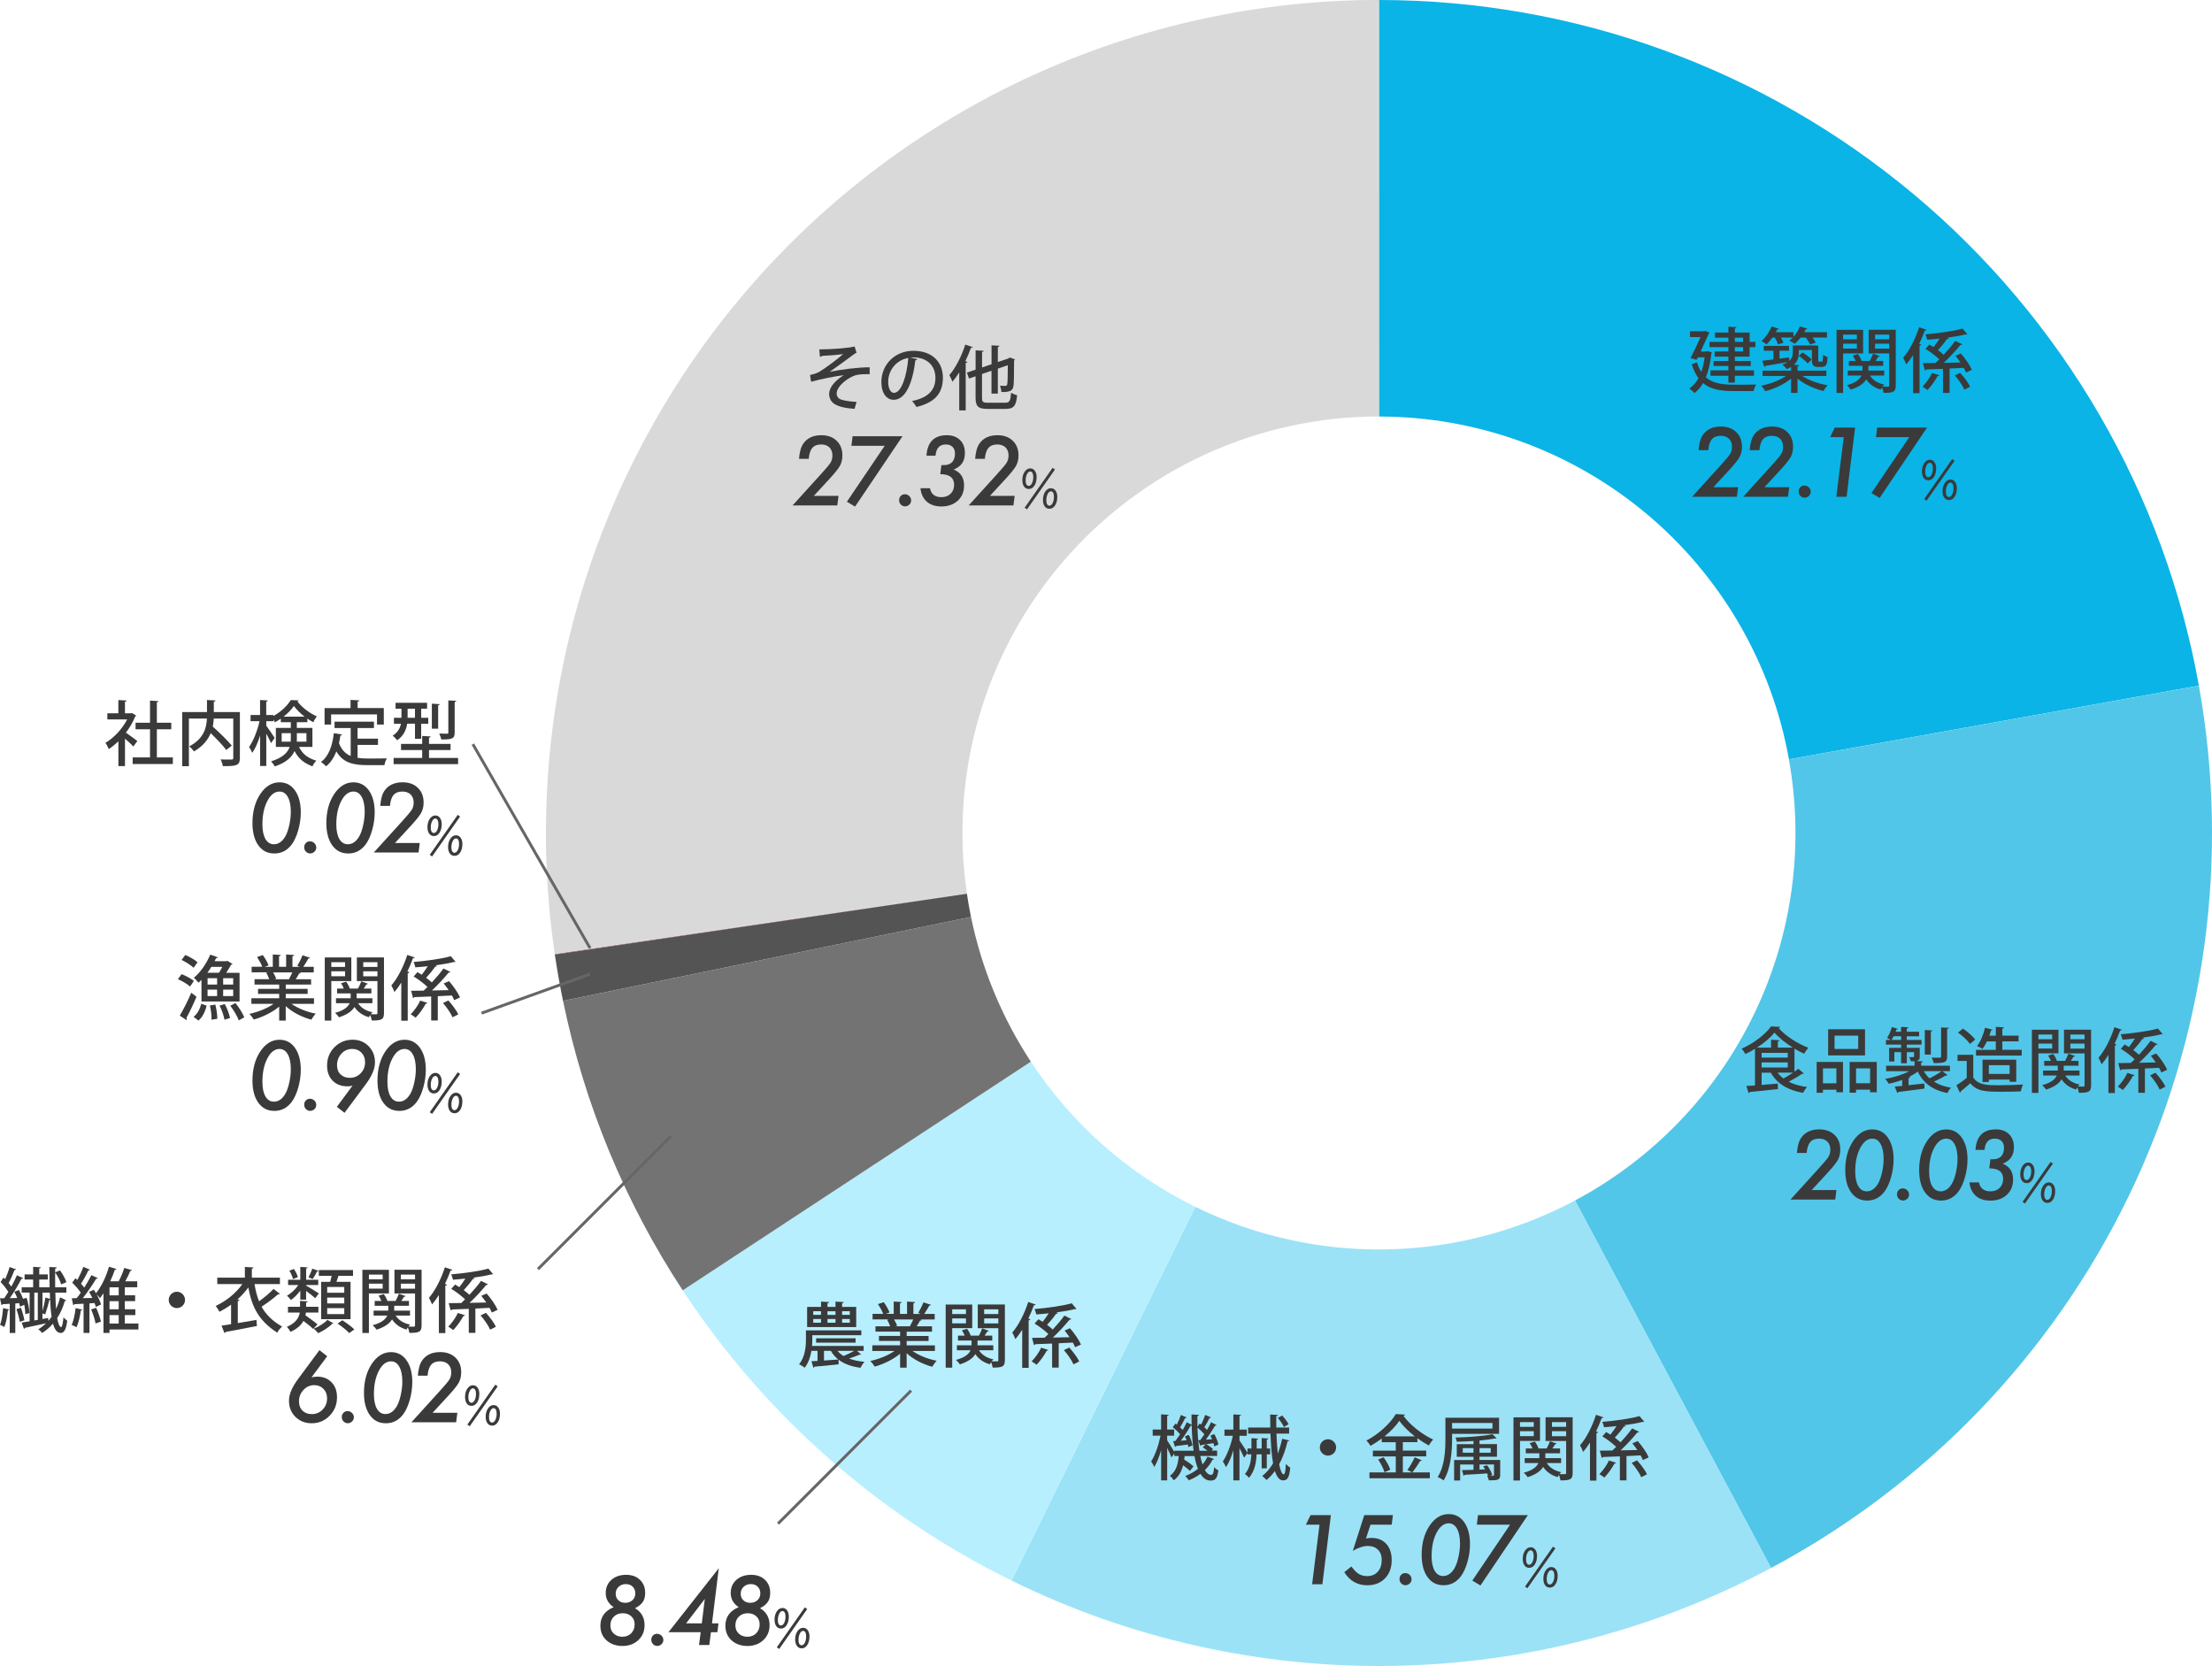<svg xmlns="http://www.w3.org/2000/svg" id="_&#x30EC;&#x30A4;&#x30E4;&#x30FC;_2" data-name="&#x30EC;&#x30A4;&#x30E4;&#x30FC; 2" viewBox="0 0 764.74 576"><defs><style>      .cls-1 {        fill: none;        stroke: #666;        stroke-miterlimit: 10;      }      .cls-2 {        fill: #895273;      }      .cls-2, .cls-3, .cls-4, .cls-5, .cls-6, .cls-7, .cls-8, .cls-9, .cls-10 {        stroke-width: 0px;      }      .cls-3 {        fill: #545454;      }      .cls-4 {        fill: #52c6e8;      }      .cls-5 {        fill: #3a3a3a;      }      .cls-6 {        fill: #0ab4e6;      }      .cls-7 {        fill: #d9d9d9;      }      .cls-8 {        fill: #b7efff;      }      .cls-9 {        fill: #737373;      }      .cls-10 {        fill: #9be2f7;      }    </style></defs><g id="_&#x80CC;&#x666F;ol" data-name="&#x80CC;&#x666F;ol"><g><path class="cls-6" d="m476.74,0c4.18,0,8.36.09,12.53.27,4.18.18,8.35.46,12.51.82,4.17.36,8.32.82,12.46,1.36,4.14.54,8.27,1.18,12.39,1.9,4.11.72,8.21,1.54,12.3,2.44,4.08.9,8.14,1.89,12.18,2.97,4.04,1.08,8.05,2.25,12.04,3.5,3.98,1.26,7.94,2.59,11.88,4.02,3.93,1.43,7.82,2.94,11.69,4.54,3.86,1.59,7.69,3.27,11.48,5.04,3.79,1.76,7.54,3.6,11.25,5.53,3.71,1.93,7.38,3.93,10.99,6.02,3.63,2.09,7.2,4.25,10.72,6.49,3.53,2.24,7.01,4.56,10.43,6.95,3.43,2.39,6.8,4.85,10.13,7.4,3.32,2.54,6.58,5.15,9.79,7.83,3.21,2.68,6.35,5.43,9.44,8.24,3.09,2.82,6.11,5.7,9.07,8.66,2.96,2.95,5.85,5.96,8.69,9.04,2.83,3.08,5.59,6.21,8.28,9.41,2.69,3.19,5.32,6.45,7.87,9.76,2.55,3.31,5.03,6.67,7.43,10.09,2.41,3.42,4.73,6.89,6.99,10.41,2.26,3.52,4.43,7.08,6.53,10.7,2.09,3.61,4.11,7.28,6.06,10.98,1.94,3.7,3.8,7.44,5.57,11.22,1.78,3.79,3.47,7.6,5.08,11.46,1.61,3.85,3.14,7.74,4.58,11.67,1.44,3.92,2.79,7.88,4.06,11.85,1.27,3.98,2.45,7.99,3.55,12.03,1.09,4.04,2.1,8.09,3.02,12.17s1.74,8.17,2.48,12.29l-141.73,25.47c-.74-4.12-1.66-8.19-2.75-12.23s-2.36-8.02-3.81-11.94c-1.44-3.92-3.05-7.78-4.83-11.56-1.78-3.79-3.71-7.49-5.81-11.1s-4.35-7.14-6.76-10.55c-2.41-3.42-4.96-6.73-7.65-9.93s-5.52-6.27-8.48-9.22-6.05-5.77-9.26-8.45-6.53-5.22-9.95-7.61c-3.43-2.39-6.96-4.63-10.58-6.72-3.63-2.08-7.33-4.01-11.13-5.78-3.79-1.76-7.65-3.35-11.58-4.78s-7.92-2.68-11.96-3.76c-4.04-1.08-8.11-1.98-12.23-2.71s-8.26-1.27-12.43-1.63-8.34-.55-12.52-.55V0Z"></path><path class="cls-4" d="m760.2,237.06c.67,3.72,1.27,7.45,1.79,11.19s.97,7.49,1.34,11.24c.38,3.76.68,7.52.9,11.29.22,3.77.38,7.54.45,11.32.08,3.77.08,7.55.01,11.32-.07,3.78-.21,7.55-.43,11.32-.22,3.77-.52,7.54-.89,11.29-.36,3.76-.81,7.51-1.32,11.25s-1.1,7.47-1.77,11.19-1.4,7.42-2.2,11.11-1.69,7.36-2.64,11.02c-.95,3.65-1.98,7.29-3.07,10.9s-2.26,7.2-3.49,10.77-2.54,7.11-3.92,10.63c-1.38,3.52-2.82,7.01-4.33,10.46-1.51,3.46-3.09,6.89-4.74,10.29-1.65,3.4-3.36,6.76-5.14,10.09-1.78,3.33-3.63,6.62-5.53,9.88-1.91,3.26-3.88,6.48-5.92,9.66-2.04,3.18-4.14,6.32-6.3,9.42-2.16,3.1-4.38,6.15-6.66,9.16s-4.61,5.97-7.02,8.9c-2.4,2.92-4.84,5.79-7.35,8.61s-5.07,5.59-7.69,8.31c-2.61,2.72-5.29,5.39-8.01,8.01-2.72,2.61-5.49,5.18-8.32,7.68-2.83,2.51-5.7,4.96-8.62,7.35-2.92,2.39-5.89,4.73-8.9,7.01s-6.07,4.49-9.17,6.65-6.24,4.26-9.42,6.29c-3.18,2.04-6.4,4.01-9.66,5.91s-6.55,3.75-9.89,5.53l-67.78-127.05c3.33-1.78,6.59-3.69,9.78-5.72,3.18-2.04,6.28-4.19,9.29-6.47,3.02-2.28,5.93-4.67,8.76-7.18,2.83-2.51,5.55-5.13,8.17-7.84,2.62-2.72,5.13-5.55,7.53-8.46,2.4-2.92,4.67-5.93,6.83-9.03s4.2-6.28,6.1-9.54c1.91-3.26,3.69-6.58,5.34-9.98,1.65-3.4,3.16-6.86,4.54-10.38,1.38-3.52,2.61-7.08,3.71-10.7,1.09-3.61,2.05-7.27,2.85-10.96.81-3.69,1.47-7.41,1.98-11.15.52-3.74.88-7.5,1.1-11.27s.29-7.55.21-11.32-.3-7.54-.68-11.3-.9-7.49-1.56-11.21l141.73-25.47Z"></path><path class="cls-10" d="m612.3,542.1c-5.02,2.68-10.1,5.2-15.27,7.57s-10.39,4.59-15.69,6.66c-5.3,2.07-10.65,3.97-16.05,5.72-5.41,1.75-10.86,3.33-16.36,4.76-5.5,1.42-11.04,2.68-16.61,3.78-5.58,1.09-11.18,2.03-16.81,2.79s-11.28,1.36-16.95,1.79-11.34.69-17.02.79-11.36.02-17.04-.22-11.34-.65-16.99-1.23c-5.66-.58-11.29-1.32-16.9-2.23s-11.19-1.98-16.73-3.23c-5.55-1.24-11.05-2.64-16.51-4.21-5.46-1.57-10.88-3.29-16.24-5.18-5.36-1.89-10.66-3.93-15.9-6.13-5.24-2.2-10.41-4.55-15.51-7.06l63.51-129.24c5.1,2.51,10.34,4.71,15.71,6.6,5.36,1.89,10.82,3.45,16.38,4.69,5.55,1.24,11.15,2.15,16.81,2.73,5.66.58,11.33.82,17.02.72s11.35-.53,16.98-1.29c5.64-.77,11.21-1.86,16.71-3.29,5.51-1.42,10.91-3.17,16.21-5.23,5.3-2.07,10.46-4.44,15.48-7.11l67.78,127.05Z"></path><path class="cls-8" d="m349.71,546.47c-11.49-5.65-22.56-12.04-33.2-19.16s-20.77-14.93-30.36-23.4-18.59-17.55-26.98-27.22-16.1-19.86-23.14-30.57l120.36-79.06c3.52,5.35,7.37,10.45,11.56,15.29,4.2,4.84,8.69,9.38,13.49,13.61,4.8,4.23,9.86,8.14,15.18,11.7s10.85,6.76,16.6,9.58l-63.51,129.24Z"></path><path class="cls-9" d="m236.03,446.12c-9.99-15.22-18.47-31.24-25.43-48.07s-12.27-34.16-15.94-52l141.04-29.02c1.84,8.92,4.49,17.58,7.97,25.99,3.48,8.42,7.72,16.43,12.72,24.04l-120.36,79.06Z"></path><path class="cls-3" d="m194.65,346.05c-1.09-5.32-2.04-10.66-2.83-16.04l142.46-21.01c.4,2.69.86,5.36,1.41,8.02l-141.04,29.02Z"></path><path class="cls-2" d="m191.82,330.01c-.01-.06-.02-.12-.03-.18l142.47-20.92s.01.06.02.09l-142.46,21.01Z"></path><path class="cls-7" d="m191.79,329.83c-.74-5.09-1.36-10.21-1.83-15.34-.47-5.13-.81-10.27-1.01-15.41s-.26-10.3-.18-15.45c.08-5.15.3-10.29.65-15.43.35-5.14.84-10.26,1.47-15.38.63-5.11,1.4-10.2,2.3-15.28.9-5.07,1.94-10.11,3.11-15.13,1.18-5.02,2.48-10,3.92-14.94,1.44-4.95,3.01-9.85,4.71-14.71,1.7-4.86,3.54-9.67,5.49-14.44,1.96-4.76,4.05-9.47,6.27-14.12s4.55-9.24,7.01-13.77c2.46-4.52,5.04-8.98,7.73-13.36,2.7-4.39,5.52-8.7,8.45-12.94,2.93-4.23,5.97-8.39,9.13-12.46,3.15-4.07,6.41-8.06,9.78-11.96,3.36-3.9,6.83-7.7,10.41-11.41,3.57-3.71,7.24-7.33,11-10.84,3.77-3.52,7.63-6.93,11.57-10.23s7.98-6.51,12.1-9.6c4.12-3.09,8.32-6.07,12.6-8.94,4.28-2.86,8.64-5.61,13.06-8.24,4.43-2.64,8.92-5.15,13.48-7.54,4.56-2.39,9.19-4.66,13.87-6.8,4.68-2.15,9.42-4.16,14.21-6.05,4.79-1.89,9.63-3.65,14.52-5.28s9.81-3.13,14.78-4.49c4.96-1.36,9.96-2.59,14.99-3.69s10.09-2.06,15.18-2.89c5.08-.82,10.19-1.52,15.31-2.07,5.12-.55,10.25-.96,15.4-1.24,5.14-.28,10.29-.42,15.44-.42l.02,144c-2.57,0-5.15.07-7.72.21-2.57.14-5.14.34-7.7.62-2.56.28-5.11.62-7.66,1.04-2.54.41-5.07.89-7.58,1.44-2.52.55-5.02,1.16-7.5,1.84s-4.95,1.43-7.39,2.24c-2.44.82-4.86,1.7-7.26,2.64-2.4.95-4.76,1.95-7.1,3.03s-4.65,2.2-6.93,3.4-4.53,2.45-6.74,3.77c-2.21,1.32-4.39,2.69-6.53,4.13-2.14,1.43-4.24,2.92-6.3,4.47-2.06,1.55-4.08,3.15-6.05,4.8-1.97,1.65-3.9,3.36-5.78,5.11-1.89,1.76-3.72,3.56-5.51,5.42-1.78,1.85-3.52,3.76-5.2,5.71-1.68,1.95-3.31,3.94-4.89,5.97-1.57,2.04-3.09,4.11-4.56,6.23-1.46,2.11-2.87,4.27-4.22,6.46s-2.64,4.42-3.87,6.69c-1.23,2.26-2.4,4.56-3.51,6.88-1.11,2.32-2.15,4.68-3.13,7.06-.98,2.38-1.9,4.79-2.75,7.21-.85,2.43-1.64,4.89-2.36,7.35-.72,2.47-1.37,4.96-1.96,7.47-.58,2.51-1.1,5.03-1.56,7.56-.45,2.54-.83,5.08-1.15,7.64-.31,2.55-.56,5.11-.74,7.69-.18,2.57-.28,5.14-.32,7.71-.04,2.58-.01,5.15.09,7.72.1,2.57.27,5.14.51,7.71.24,2.56.54,5.12.92,7.67l-142.47,20.92Z"></path><g><path class="cls-5" d="m590.51,121.43l1.31.39c-.02.15-.1.29-.17.39-.34,3.27-.97,6.02-1.89,8.24,2.36,2.07,5.61,2.53,9.49,2.56,1.21,0,6.38,0,7.89-.05-.36.54-.75,1.58-.9,2.24h-7.04c-4.32,0-7.79-.54-10.42-2.75-.83,1.46-1.82,2.61-2.99,3.46-.36-.46-1.24-1.27-1.75-1.58,1.26-.85,2.33-2.05,3.16-3.58-.92-1.24-1.7-2.83-2.33-4.82l1.82-.66c.39,1.32.9,2.41,1.48,3.31.51-1.44.9-3.12,1.17-5.04h-2.38l-.41.85-2.09-.56c1.14-2.24,2.5-5.12,3.45-7.29h-3.64v-2.02h4.95l.41-.07,1.38.51c-.07.12-.15.29-.24.39-.68,1.54-1.75,3.87-2.82,6.17h2.16l.39-.07Zm7.04-3.24v-1.44h-4.64v-1.78h4.64v-2l2.79.15c-.02.22-.19.34-.56.41v1.44h5.1v3.22h2.01v1.83h-2.01v3.27h-5.1v1.51h5.51v1.73h-5.51v1.51h6.6v1.88h-6.6v2.36h-2.23v-2.36h-6.19v-1.88h6.19v-1.51h-5.12v-1.73h5.12v-1.51h-4.76v-1.78h4.76v-1.49h-6.53v-1.83h6.53Zm5.07-1.44h-2.84v1.44h2.84v-1.44Zm0,4.75v-1.49h-2.84v1.49h2.84Z"></path><path class="cls-5" d="m631.4,129.99h-8.28c2.21,1.49,5.61,2.68,8.74,3.22-.49.46-1.14,1.39-1.46,1.97-3.16-.76-6.6-2.31-8.96-4.29v4.95h-2.23v-4.95c-2.35,1.97-5.75,3.56-8.91,4.36-.32-.58-.97-1.44-1.43-1.9,3.06-.58,6.38-1.83,8.57-3.36h-8.08v-1.85h9.86v-1.27c-.44.27-.92.51-1.5.73-.29-.41-1.09-1.24-1.53-1.54.73-.27,1.33-.54,1.8-.85v-.02c-2.86.51-5.78,1.02-7.67,1.32-.02.19-.17.29-.34.34l-.75-2.12c1.07-.12,2.4-.27,3.88-.46v-3.02h-3.33v-1.66h8.72v1.66h-3.28v2.75l3.33-.44.05,1.19c1-.88,1.21-1.88,1.21-2.85v-2.46h8.79v4.7c0,.8,0,.9.41.9.73,0,.8,0,.95-.07.22-.17.27-.46.32-2.34.36.32,1.04.66,1.55.8-.12,2.29-.17,3.44-2.23,3.44h-1.17c-2.01,0-2.01-1.39-2.01-2.73v-3.12h-4.52v.93c0,1.44-.36,2.95-1.7,4.17l1.82.12c-.02.22-.17.34-.56.39v1.51h9.95v1.85Zm-16.7-10.92c-.19-.63-.63-1.56-1.09-2.36h-.85c-.63.9-1.34,1.73-2.04,2.36-.41-.37-1.21-.9-1.72-1.19,1.38-1.15,2.72-3.12,3.52-5l2.48.8c-.1.19-.34.24-.56.22-.15.32-.32.63-.49.95h6.07v1.61c.95-1.02,1.75-2.31,2.26-3.58l2.55.73c-.07.2-.27.27-.56.27-.15.32-.32.66-.49.97h7.84v1.85h-5c.46.61.9,1.27,1.12,1.78l-1.94.61c-.29-.66-.87-1.61-1.5-2.39h-1.77c-.63.83-1.33,1.56-2.06,2.14-.46-.34-1.29-.8-1.87-1.07.41-.29.83-.66,1.21-1.07h-4.1c.39.66.7,1.32.87,1.8l-1.87.56Zm10.25,6.58c-.66-.78-1.97-1.88-3.08-2.61l1.31-1.19c1.14.68,2.5,1.73,3.18,2.46l-1.41,1.34Z"></path><path class="cls-5" d="m644.12,122.19h-6.92v13.67h-2.26v-21.83h9.18v8.16Zm-2.16-6.51h-4.76v1.63h4.76v-1.63Zm-4.76,4.85h4.76v-1.71h-4.76v1.71Zm18.21-6.51v19.23c0,2.34-.97,2.58-4.22,2.58-.07-.51-.29-1.32-.53-1.9-.19.27-.34.54-.46.76-2.23-.63-3.88-1.85-5-3.53-.78,1.32-2.33,2.58-5.34,3.56-.29-.46-.9-1.15-1.36-1.54,3.18-.85,4.52-2.12,5.05-3.34h-4.73v-1.71h5.07v-1.66h-4.69v-1.68h2.33c-.24-.61-.61-1.29-.97-1.85l1.77-.54c.53.73,1.07,1.68,1.26,2.39h2.84c.39-.76.9-1.8,1.14-2.51l2.31.83c-.07.17-.24.24-.53.22-.24.41-.61.95-.95,1.46h2.65v1.68h-5.1v1.66h5.46v1.71h-4.95c1,1.58,2.69,2.68,5,3.14-.19.17-.41.41-.61.68.85.02,1.63.02,1.89.02.32,0,.41-.12.41-.44v-11.04h-7.11v-8.19h9.37Zm-2.26,1.66h-4.9v1.63h4.9v-1.63Zm-4.9,4.87h4.9v-1.73h-4.9v1.73Z"></path><path class="cls-5" d="m661.39,122.75c-.75,1.19-1.53,2.29-2.35,3.24-.19-.56-.75-1.73-1.07-2.29,2.11-2.39,4.22-6.51,5.51-10.55l2.6.88c-.1.19-.32.27-.63.24-.56,1.56-1.21,3.12-1.94,4.63l.7.22c-.07.19-.22.34-.58.37v16.42h-2.23v-13.16Zm9.03,6.99c-.05.17-.24.27-.53.24-.78,1.46-2.21,3.53-3.52,4.87-.46-.37-1.24-.9-1.72-1.17,1.26-1.27,2.62-3.19,3.3-4.73l2.48.78Zm7.48-7.53c1.51,1.71,3.13,4.05,3.81,5.65l-2.01.93c-.19-.46-.46-1.02-.8-1.61-1.63.1-3.28.17-4.88.24v8.41h-2.28v-8.31c-2.23.07-4.25.17-5.85.22-.05.19-.22.32-.41.34l-.68-2.53c1.21,0,2.7-.02,4.35-.05.41-.39.85-.8,1.31-1.27-1.21-1.17-3.13-2.63-4.78-3.63l1.33-1.49c.46.27.97.58,1.46.9.7-.88,1.46-1.95,2.09-2.95-1.46.17-2.91.29-4.3.39-.07-.51-.36-1.36-.61-1.85,4.49-.39,9.78-1.1,12.87-2l1.65,1.95c-.07.05-.19.07-.34.07-.07,0-.15,0-.24-.02-1.7.44-3.93.83-6.34,1.15l.51.29c-.1.15-.34.22-.63.17-.78,1.15-2.06,2.71-3.13,3.85.73.54,1.43,1.1,1.97,1.61,1.5-1.61,2.96-3.36,4.01-4.82l2.4,1.19c-.1.17-.32.24-.63.24-1.5,1.88-3.71,4.24-5.75,6.17,1.84-.02,3.83-.07,5.78-.12-.56-.8-1.14-1.61-1.72-2.31l1.87-.8Zm-.24,6.68c1.31,1.44,2.82,3.44,3.45,4.8-.8.46-1.38.73-1.99,1.02-.56-1.34-1.99-3.44-3.3-4.92,1.7-.8,1.77-.88,1.85-.9Z"></path></g><g><path class="cls-5" d="m600.9,168.44l-.42,3.3h-15.47l9.54-10.51c.99-1.08,1.78-1.98,2.37-2.68.59-.7,1-1.23,1.22-1.59.43-.69.65-1.52.65-2.48,0-.59-.09-1.12-.27-1.59-.18-.47-.44-.87-.77-1.2-.34-.33-.75-.58-1.23-.76-.49-.18-1.03-.26-1.63-.26-.67,0-1.26.1-1.76.29-.51.19-.93.49-1.28.89-.35.4-.62.92-.83,1.54-.21.62-.35,1.37-.42,2.24h-3.36c.18-2.35.67-4.1,1.47-5.25,1.35-1.94,3.44-2.91,6.27-2.91,2.2,0,3.95.64,5.27,1.92,1.32,1.27,1.98,2.95,1.98,5.05,0,1.36-.27,2.55-.82,3.56-.27.51-.7,1.12-1.29,1.86-.59.73-1.34,1.6-2.25,2.6l-5.53,5.99h8.56Z"></path><path class="cls-5" d="m618.57,168.44l-.42,3.3h-15.47l9.54-10.51c.99-1.08,1.78-1.98,2.37-2.68.59-.7,1-1.23,1.22-1.59.43-.69.65-1.52.65-2.48,0-.59-.09-1.12-.27-1.59-.18-.47-.44-.87-.77-1.2-.34-.33-.75-.58-1.23-.76-.49-.18-1.03-.26-1.63-.26-.67,0-1.26.1-1.76.29-.51.19-.93.49-1.28.89-.35.4-.62.92-.83,1.54-.21.62-.35,1.37-.42,2.24h-3.36c.18-2.35.67-4.1,1.47-5.25,1.35-1.94,3.44-2.91,6.27-2.91,2.2,0,3.95.64,5.27,1.92,1.32,1.27,1.98,2.95,1.98,5.05,0,1.36-.27,2.55-.82,3.56-.27.51-.7,1.12-1.29,1.86-.59.73-1.34,1.6-2.25,2.6l-5.53,5.99h8.56Z"></path><path class="cls-5" d="m626,170.05c0,.55-.21,1.02-.63,1.42-.42.4-.91.6-1.47.6s-1.05-.21-1.46-.62c-.4-.41-.6-.92-.6-1.52s.19-1.06.56-1.46c.39-.39.86-.59,1.41-.59.61,0,1.12.21,1.55.63.43.42.65.93.65,1.52Z"></path><path class="cls-5" d="m641.35,147.83l-2.94,23.91h-3.55l2.56-20.61h-4.71l1.61-3.3h7.03Z"></path><path class="cls-5" d="m666.23,147.83l-16.4,24.33-2.82-1.69,13.07-19.34h-11.5l.4-3.3h17.25Z"></path><path class="cls-5" d="m669.38,161.96c0,1.18-.25,2.17-.76,2.94-.5.77-1.15,1.16-1.92,1.16-.69,0-1.24-.27-1.64-.82-.4-.55-.61-1.3-.61-2.24,0-1.14.26-2.11.79-2.89.53-.78,1.18-1.17,1.95-1.17.67,0,1.2.28,1.59.83.4.56.61,1.29.61,2.19Zm6.36-2.65l-9.68,13.8-.82-.57,9.67-13.8.83.57Zm-7.51,2.6c0-.59-.09-1.05-.28-1.39-.19-.34-.44-.51-.76-.51-.45,0-.83.3-1.13.91-.31.61-.47,1.34-.47,2.19,0,.59.09,1.04.28,1.38.19.33.44.5.78.5.45,0,.82-.29,1.12-.88s.46-1.32.46-2.19Zm8.29,6.9c0,1.19-.25,2.17-.76,2.94-.5.77-1.15,1.15-1.92,1.15-.7,0-1.25-.27-1.65-.82s-.61-1.29-.61-2.23c0-1.14.26-2.1.79-2.88s1.18-1.18,1.95-1.18c.66,0,1.2.28,1.6.83.4.56.61,1.29.61,2.19Zm-1.15-.04c0-.6-.09-1.07-.28-1.41-.19-.33-.44-.5-.76-.5-.45,0-.83.3-1.13.91-.31.61-.47,1.34-.47,2.2,0,.59.09,1.04.28,1.37.19.33.44.49.78.49.45,0,.82-.29,1.12-.88s.46-1.31.46-2.18Z"></path></g><g><path class="cls-5" d="m289.9,171.44l-.42,3.3h-15.47l9.54-10.51c.99-1.08,1.78-1.98,2.37-2.68.59-.7,1-1.23,1.22-1.59.43-.69.65-1.52.65-2.48,0-.59-.09-1.12-.27-1.59-.18-.47-.44-.87-.77-1.2-.34-.33-.75-.58-1.23-.76-.49-.18-1.03-.26-1.63-.26-.67,0-1.26.1-1.76.29-.51.19-.93.49-1.28.89-.35.4-.62.92-.83,1.54-.21.62-.35,1.37-.42,2.24h-3.36c.18-2.35.67-4.1,1.47-5.25,1.35-1.94,3.44-2.91,6.27-2.91,2.2,0,3.95.64,5.27,1.92,1.32,1.27,1.98,2.95,1.98,5.05,0,1.36-.27,2.55-.82,3.56-.27.51-.7,1.12-1.29,1.86-.59.73-1.34,1.6-2.25,2.6l-5.53,5.99h8.56Z"></path><path class="cls-5" d="m312.01,150.83l-16.4,24.33-2.82-1.69,13.07-19.34h-11.5l.4-3.3h17.25Z"></path><path class="cls-5" d="m315,173.05c0,.55-.21,1.02-.63,1.42-.42.4-.91.6-1.47.6s-1.05-.21-1.46-.62c-.4-.41-.6-.92-.6-1.52s.19-1.06.56-1.46c.39-.39.86-.59,1.41-.59.61,0,1.12.21,1.55.63.43.42.65.93.65,1.52Z"></path><path class="cls-5" d="m318.24,168.79h3.28c.17,1,.58,1.77,1.25,2.3.67.53,1.57.8,2.7.8,1.3,0,2.36-.39,3.17-1.18s1.22-1.81,1.22-3.07c0-2.47-1.59-3.7-4.79-3.7l.39-3.14h.87c1.22.01,2.16-.33,2.83-1.01s1-1.68,1-2.98c0-.97-.28-1.74-.84-2.3s-1.34-.84-2.34-.84c-2.16,0-3.34,1.3-3.55,3.89h-3.13c.31-4.73,2.66-7.09,7.06-7.09,1.89,0,3.4.55,4.54,1.66,1.12,1.09,1.69,2.58,1.69,4.46,0,1.42-.31,2.6-.92,3.51-.61.92-1.6,1.67-2.95,2.25,2.38.95,3.58,2.77,3.58,5.47,0,2.19-.72,3.95-2.17,5.28-1.45,1.33-3.34,2-5.68,2-1.04,0-1.99-.14-2.83-.42-.84-.28-1.57-.68-2.18-1.22s-1.11-1.19-1.49-1.97c-.38-.78-.62-1.67-.72-2.69Z"></path><path class="cls-5" d="m350.79,171.44l-.42,3.3h-15.47l9.54-10.51c.99-1.08,1.78-1.98,2.37-2.68.59-.7,1-1.23,1.22-1.59.43-.69.65-1.52.65-2.48,0-.59-.09-1.12-.27-1.59-.18-.47-.44-.87-.77-1.2-.34-.33-.75-.58-1.23-.76-.49-.18-1.03-.26-1.63-.26-.67,0-1.26.1-1.76.29-.51.19-.93.49-1.28.89-.35.4-.62.92-.83,1.54-.21.62-.35,1.37-.42,2.24h-3.36c.18-2.35.67-4.1,1.47-5.25,1.35-1.94,3.44-2.91,6.27-2.91,2.2,0,3.95.64,5.27,1.92,1.32,1.27,1.98,2.95,1.98,5.05,0,1.36-.27,2.55-.82,3.56-.27.51-.7,1.12-1.29,1.86-.59.73-1.34,1.6-2.25,2.6l-5.53,5.99h8.56Z"></path><path class="cls-5" d="m358.38,164.96c0,1.18-.25,2.17-.76,2.94-.5.77-1.15,1.16-1.92,1.16-.69,0-1.24-.27-1.64-.82-.4-.55-.61-1.3-.61-2.24,0-1.14.26-2.11.79-2.89.53-.78,1.18-1.17,1.95-1.17.67,0,1.2.28,1.59.83.4.56.61,1.29.61,2.19Zm6.36-2.65l-9.68,13.8-.82-.57,9.67-13.8.83.57Zm-7.51,2.6c0-.59-.09-1.05-.28-1.39-.19-.34-.44-.51-.76-.51-.45,0-.83.3-1.13.91-.31.61-.47,1.34-.47,2.19,0,.59.09,1.04.28,1.38.19.33.44.5.78.5.45,0,.82-.29,1.12-.88s.46-1.32.46-2.19Zm8.29,6.9c0,1.19-.25,2.17-.76,2.94-.5.77-1.15,1.15-1.92,1.15-.7,0-1.25-.27-1.65-.82s-.61-1.29-.61-2.23c0-1.14.26-2.1.79-2.88s1.18-1.18,1.95-1.18c.66,0,1.2.28,1.6.83.4.56.61,1.29.61,2.19Zm-1.15-.04c0-.6-.09-1.07-.28-1.41-.19-.33-.44-.5-.76-.5-.45,0-.83.3-1.13.91-.31.61-.47,1.34-.47,2.2,0,.59.09,1.04.28,1.37.19.33.44.49.78.49.45,0,.82-.29,1.12-.88s.46-1.31.46-2.18Z"></path></g><g><path class="cls-5" d="m103.99,280.85c0,2.03-.29,4.09-.88,6.18-.59,2.07-1.35,3.73-2.28,4.97-1.56,2.05-3.55,3.08-5.96,3.08s-4.2-.94-5.56-2.82c-1.35-1.88-2.03-4.44-2.03-7.68,0-3.97.9-7.32,2.69-10.03,1.82-2.71,4.04-4.07,6.66-4.07,2.24,0,4.03.94,5.36,2.82,1.33,1.88,2,4.4,2,7.56Zm-3.45-.17c0-2.21-.35-3.92-1.04-5.14-.69-1.25-1.65-1.87-2.87-1.87-1.66,0-3.07,1.09-4.21,3.28-1.14,2.19-1.7,4.88-1.7,8.07,0,2.15.35,3.84,1.05,5.06.71,1.21,1.69,1.81,2.93,1.81,1.55,0,2.84-.88,3.89-2.63.58-.98,1.04-2.27,1.39-3.87.37-1.62.56-3.19.56-4.71Z"></path><path class="cls-5" d="m109.33,293.05c0,.55-.21,1.02-.63,1.42-.42.4-.91.6-1.47.6s-1.05-.21-1.46-.62c-.4-.41-.6-.92-.6-1.52s.19-1.06.56-1.46c.39-.39.86-.59,1.41-.59.61,0,1.12.21,1.55.63.43.42.65.93.65,1.52Z"></path><path class="cls-5" d="m129.54,280.85c0,2.03-.29,4.09-.88,6.18-.59,2.07-1.35,3.73-2.28,4.97-1.56,2.05-3.55,3.08-5.96,3.08s-4.2-.94-5.56-2.82c-1.35-1.88-2.03-4.44-2.03-7.68,0-3.97.9-7.32,2.69-10.03,1.82-2.71,4.04-4.07,6.66-4.07,2.24,0,4.03.94,5.36,2.82,1.33,1.88,2,4.4,2,7.56Zm-3.45-.17c0-2.21-.35-3.92-1.04-5.14-.69-1.25-1.65-1.87-2.87-1.87-1.66,0-3.07,1.09-4.21,3.28-1.14,2.19-1.7,4.88-1.7,8.07,0,2.15.35,3.84,1.05,5.06.71,1.21,1.69,1.81,2.93,1.81,1.55,0,2.84-.88,3.89-2.63.58-.98,1.04-2.27,1.39-3.87.37-1.62.56-3.19.56-4.71Z"></path><path class="cls-5" d="m145.12,291.44l-.42,3.3h-15.47l9.54-10.51c.99-1.08,1.78-1.98,2.37-2.68.59-.7,1-1.23,1.22-1.59.43-.69.65-1.52.65-2.48,0-.59-.09-1.12-.27-1.59-.18-.47-.44-.87-.77-1.2-.34-.33-.75-.58-1.23-.76-.49-.18-1.03-.26-1.63-.26-.67,0-1.26.1-1.76.29-.51.19-.93.49-1.28.89-.35.4-.62.92-.83,1.54-.21.62-.35,1.37-.42,2.24h-3.36c.18-2.35.67-4.1,1.47-5.25,1.35-1.94,3.44-2.91,6.27-2.91,2.2,0,3.95.64,5.27,1.92,1.32,1.27,1.98,2.95,1.98,5.05,0,1.36-.27,2.55-.82,3.56-.27.51-.7,1.12-1.29,1.86-.59.73-1.34,1.6-2.25,2.6l-5.53,5.99h8.56Z"></path><path class="cls-5" d="m152.71,284.96c0,1.18-.25,2.17-.76,2.94-.5.77-1.15,1.16-1.92,1.16-.69,0-1.24-.27-1.64-.82-.4-.55-.61-1.3-.61-2.24,0-1.14.26-2.11.79-2.89.53-.78,1.18-1.17,1.95-1.17.67,0,1.2.28,1.59.83.4.56.61,1.29.61,2.19Zm6.36-2.65l-9.68,13.8-.82-.57,9.67-13.8.83.57Zm-7.51,2.6c0-.59-.09-1.05-.28-1.39-.19-.34-.44-.51-.76-.51-.45,0-.83.3-1.13.91-.31.61-.47,1.34-.47,2.19,0,.59.09,1.04.28,1.38.19.33.44.5.78.5.45,0,.82-.29,1.12-.88s.46-1.32.46-2.19Zm8.29,6.9c0,1.19-.25,2.17-.76,2.94-.5.77-1.15,1.15-1.92,1.15-.7,0-1.25-.27-1.65-.82s-.61-1.29-.61-2.23c0-1.14.26-2.1.79-2.88s1.18-1.18,1.95-1.18c.66,0,1.2.28,1.6.83.4.56.61,1.29.61,2.19Zm-1.15-.04c0-.6-.09-1.07-.28-1.41-.19-.33-.44-.5-.76-.5-.45,0-.83.3-1.13.91-.31.61-.47,1.34-.47,2.2,0,.59.09,1.04.28,1.37.19.33.44.49.78.49.45,0,.82-.29,1.12-.88s.46-1.31.46-2.18Z"></path></g><g><path class="cls-5" d="m103.99,369.85c0,2.03-.29,4.09-.88,6.18-.59,2.07-1.35,3.73-2.28,4.97-1.56,2.05-3.55,3.08-5.96,3.08s-4.2-.94-5.56-2.82c-1.35-1.88-2.03-4.44-2.03-7.68,0-3.97.9-7.32,2.69-10.03,1.82-2.71,4.04-4.07,6.66-4.07,2.24,0,4.03.94,5.36,2.82,1.33,1.88,2,4.4,2,7.56Zm-3.45-.17c0-2.21-.35-3.92-1.04-5.14-.69-1.25-1.65-1.87-2.87-1.87-1.66,0-3.07,1.09-4.21,3.28-1.14,2.19-1.7,4.88-1.7,8.07,0,2.15.35,3.84,1.05,5.06.71,1.21,1.69,1.81,2.93,1.81,1.55,0,2.84-.88,3.89-2.63.58-.98,1.04-2.27,1.39-3.87.37-1.62.56-3.19.56-4.71Z"></path><path class="cls-5" d="m109.33,382.05c0,.55-.21,1.02-.63,1.42-.42.4-.91.6-1.47.6s-1.05-.21-1.46-.62c-.4-.41-.6-.92-.6-1.52s.19-1.06.56-1.46c.39-.39.86-.59,1.41-.59.61,0,1.12.21,1.55.63.43.42.65.93.65,1.52Z"></path><path class="cls-5" d="m121.87,375.36c-.59.15-1.16.23-1.7.23-2.17,0-3.89-.65-5.17-1.95-1.28-1.31-1.92-3.06-1.92-5.23,0-2.51.85-4.62,2.55-6.35,1.72-1.72,3.82-2.59,6.29-2.59,2.2,0,4.04.74,5.51,2.23,1.48,1.51,2.21,3.37,2.21,5.57s-1.03,4.7-3.08,7.46l-7.45,10.02-2.66-2.07,5.42-7.32Zm4.34-8.11c0-1.34-.41-2.44-1.24-3.3-.83-.86-1.88-1.29-3.17-1.29-1.51,0-2.76.54-3.76,1.63-1.01,1.1-1.52,2.45-1.52,4.03,0,1.31.4,2.36,1.21,3.14.83.79,1.89,1.19,3.21,1.19,1.48,0,2.73-.52,3.75-1.56,1.02-1.05,1.53-2.33,1.53-3.84Z"></path><path class="cls-5" d="m147.21,369.85c0,2.03-.29,4.09-.88,6.18-.59,2.07-1.35,3.73-2.28,4.97-1.56,2.05-3.55,3.08-5.96,3.08s-4.2-.94-5.56-2.82c-1.35-1.88-2.03-4.44-2.03-7.68,0-3.97.9-7.32,2.69-10.03,1.82-2.71,4.04-4.07,6.66-4.07,2.24,0,4.03.94,5.36,2.82,1.33,1.88,2,4.4,2,7.56Zm-3.45-.17c0-2.21-.35-3.92-1.04-5.14-.69-1.25-1.65-1.87-2.87-1.87-1.66,0-3.07,1.09-4.21,3.28-1.14,2.19-1.7,4.88-1.7,8.07,0,2.15.35,3.84,1.05,5.06.71,1.21,1.69,1.81,2.93,1.81,1.55,0,2.84-.88,3.89-2.63.58-.98,1.04-2.27,1.39-3.87.37-1.62.56-3.19.56-4.71Z"></path><path class="cls-5" d="m152.71,373.96c0,1.18-.25,2.17-.76,2.94-.5.77-1.15,1.16-1.92,1.16-.69,0-1.24-.27-1.64-.82-.4-.55-.61-1.3-.61-2.24,0-1.14.26-2.11.79-2.89.53-.78,1.18-1.17,1.95-1.17.67,0,1.2.28,1.59.83.4.56.61,1.29.61,2.19Zm6.36-2.65l-9.68,13.8-.82-.57,9.67-13.8.83.57Zm-7.51,2.6c0-.59-.09-1.05-.28-1.39-.19-.34-.44-.51-.76-.51-.45,0-.83.3-1.13.91-.31.61-.47,1.34-.47,2.19,0,.59.09,1.04.28,1.38.19.33.44.5.78.5.45,0,.82-.29,1.12-.88s.46-1.32.46-2.19Zm8.29,6.9c0,1.19-.25,2.17-.76,2.94-.5.77-1.15,1.15-1.92,1.15-.7,0-1.25-.27-1.65-.82s-.61-1.29-.61-2.23c0-1.14.26-2.1.79-2.88s1.18-1.18,1.95-1.18c.66,0,1.2.28,1.6.83.4.56.61,1.29.61,2.19Zm-1.15-.04c0-.6-.09-1.07-.28-1.41-.19-.33-.44-.5-.76-.5-.45,0-.83.3-1.13.91-.31.61-.47,1.34-.47,2.2,0,.59.09,1.04.28,1.37.19.33.44.49.78.49.45,0,.82-.29,1.12-.88s.46-1.31.46-2.18Z"></path></g><g><path class="cls-5" d="m620.39,370.52c.49-.34.95-.68,1.31-1l1.97,1.63c-.07.07-.22.12-.39.12-.07,0-.15,0-.24-.02-1.19.83-3.03,1.9-4.66,2.75,1.77.9,3.93,1.51,6.38,1.83-.49.46-1.09,1.39-1.38,2.02-5.27-.93-9.03-3.14-11.17-6.99h-3.18v4.24c1.8-.15,3.71-.29,5.61-.46l.02,1.9c-3.59.41-7.38.78-9.74,1-.05.22-.22.34-.41.39l-.73-2.46,2.96-.19v-12.65c-1.07.66-2.18,1.27-3.3,1.78-.32-.51-.87-1.36-1.33-1.83,4.13-1.8,8.23-4.97,10.17-7.7l3.16.15c-.05.22-.24.37-.53.41,2.35,2.73,6.65,5.46,10.27,6.82-.51.56-1.07,1.36-1.46,2.05-1.07-.49-2.21-1.07-3.33-1.75v7.97Zm-5.73-8.31h5.17c-2.48-1.54-4.83-3.41-6.34-5.19-1.38,1.71-3.57,3.58-6.09,5.19h4.9v-2.75l2.91.2c-.02.19-.17.34-.56.39v2.17Zm-5.63,1.8v1.63h9.03v-1.63h-9.03Zm0,3.31v1.75h9.03v-1.75h-9.03Zm5.54,3.53c.53.76,1.21,1.44,2.01,2.02,1.04-.56,2.26-1.29,3.33-2.02h-5.34Z"></path><path class="cls-5" d="m628.06,377.83v-10.67h9.1v10.48h-2.28v-.88h-4.64v1.07h-2.19Zm6.82-8.46h-4.64v5.17h4.64v-5.17Zm9.9-13.52v9.04h-12.75v-9.04h12.75Zm-2.35,6.82v-4.61h-8.18v4.61h8.18Zm-2.96,4.48h9.37v10.48h-2.31v-.88h-4.86v1.02h-2.21v-10.62Zm2.21,7.36h4.86v-5.14h-4.86v5.14Z"></path><path class="cls-5" d="m671.49,370.33l1.8,1.36c-.1.15-.34.2-.58.15-1.04.63-2.72,1.51-4.1,2.12,1.6,1.02,3.57,1.73,5.92,2.1-.46.41-1.02,1.27-1.29,1.85-5.05-1-8.35-3.46-10.22-7.43-.85.66-1.89,1.29-3.01,1.85l.39.05c-.02.19-.19.34-.56.37v2.44c1.75-.17,3.62-.39,5.44-.58l.07,1.75c-3.3.46-6.82.9-9.06,1.17-.02.19-.17.32-.34.37l-.9-2.22c.75-.07,1.63-.15,2.57-.24v-2.07c-1.5.56-3.11,1.02-4.64,1.32-.27-.49-.83-1.27-1.24-1.68,2.91-.46,6.04-1.44,8.33-2.66h-7.99v-1.88h9.83v-1.56c-.36.02-.78.02-1.26.02-.12-.49-.39-1.05-.61-1.46.68.02,1.24.02,1.43.02.19-.02.27-.07.27-.27v-1.46h-2.5v3.85h-1.99v-3.85h-2.33v3.24h-1.8v-4.73h4.13v-1.12h-5.24v-1.61h1.67c-.39-.24-.92-.51-1.29-.71.68-.9,1.29-2.36,1.67-3.75l2.09.63c-.07.17-.27.24-.51.22-.07.24-.17.51-.29.78h1.89v-1.68l2.52.15c-.02.19-.17.32-.53.37v1.17h4.25v1.56h-4.25v1.27h5.1v1.61h-5.1v1.12h4.47v2.92c0,.95-.12,1.34-1.17,1.63l2.23.12c-.02.22-.17.34-.58.41v1.1h9.95v1.88h-2.67Zm-16.8-12.06c-.24.46-.49.9-.73,1.27h3.3v-1.27h-2.57Zm10.42,12.06c.51.93,1.19,1.78,1.97,2.49,1.41-.68,3.13-1.71,4.22-2.49h-6.19Zm2.96-14.08c-.02.19-.17.32-.53.39v7.97h-2.09v-8.5l2.62.15Zm5.66-.88c-.02.19-.17.34-.56.39v9.55c0,2-.85,2.24-4.64,2.24-.12-.56-.41-1.36-.7-1.88,1.24.02,2.43.02,2.79.02.34-.02.46-.12.46-.44v-10.02l2.65.12Z"></path><path class="cls-5" d="m682.2,364.68v7.85c1.7,2.68,5.02,2.68,8.84,2.68,2.77,0,6.17-.1,8.35-.24-.27.56-.63,1.66-.75,2.36-1.67.07-4.13.12-6.41.12-5.51,0-8.64,0-11.05-2.92-1.14,1.02-2.33,2.02-3.3,2.8,0,.27-.07.37-.29.46l-1.21-2.56c1.09-.71,2.4-1.61,3.57-2.56v-5.85h-3.18v-2.14h5.44Zm-3.57-9.06c1.55,1.05,3.4,2.61,4.25,3.8l-1.82,1.51c-.78-1.17-2.57-2.83-4.13-3.92l1.7-1.39Zm20.32,7.36v1.97h-15.8v-1.97h6.85v-2.92h-3.06c-.46.97-1,1.88-1.53,2.58-.49-.32-1.33-.73-1.92-.97,1.21-1.46,2.21-3.97,2.79-6.34l2.6.68c-.1.19-.29.27-.53.24-.17.61-.36,1.22-.61,1.83h2.26v-3.05l2.84.17c-.02.19-.19.34-.58.41v2.46h5.61v1.97h-5.61v2.92h6.7Zm-1.89,11.04h-2.28v-.76h-7.19v.83h-2.18v-7.7h11.65v7.63Zm-9.47-2.73h7.19v-3.02h-7.19v3.02Z"></path><path class="cls-5" d="m711.65,364.19h-6.92v13.67h-2.26v-21.83h9.18v8.16Zm-2.16-6.51h-4.76v1.63h4.76v-1.63Zm-4.76,4.85h4.76v-1.71h-4.76v1.71Zm18.21-6.51v19.23c0,2.34-.97,2.58-4.22,2.58-.07-.51-.29-1.32-.53-1.9-.19.27-.34.54-.46.76-2.23-.63-3.88-1.85-5-3.53-.78,1.32-2.33,2.58-5.34,3.56-.29-.46-.9-1.15-1.36-1.54,3.18-.85,4.52-2.12,5.05-3.34h-4.73v-1.71h5.07v-1.66h-4.69v-1.68h2.33c-.24-.61-.61-1.29-.97-1.85l1.77-.54c.53.73,1.07,1.68,1.26,2.39h2.84c.39-.76.9-1.8,1.14-2.51l2.31.83c-.07.17-.24.24-.53.22-.24.41-.61.95-.95,1.46h2.65v1.68h-5.1v1.66h5.46v1.71h-4.95c1,1.58,2.69,2.68,5,3.14-.19.17-.41.41-.61.68.85.02,1.63.02,1.89.02.32,0,.41-.12.41-.44v-11.04h-7.11v-8.19h9.37Zm-2.26,1.66h-4.9v1.63h4.9v-1.63Zm-4.9,4.87h4.9v-1.73h-4.9v1.73Z"></path><path class="cls-5" d="m728.92,364.75c-.75,1.19-1.53,2.29-2.35,3.24-.19-.56-.75-1.73-1.07-2.29,2.11-2.39,4.22-6.51,5.51-10.55l2.6.88c-.1.19-.32.27-.63.24-.56,1.56-1.21,3.12-1.94,4.63l.7.22c-.07.19-.22.34-.58.37v16.42h-2.23v-13.16Zm9.03,6.99c-.05.17-.24.27-.53.24-.78,1.46-2.21,3.53-3.52,4.87-.46-.37-1.24-.9-1.72-1.17,1.26-1.27,2.62-3.19,3.3-4.73l2.48.78Zm7.48-7.53c1.51,1.71,3.13,4.05,3.81,5.65l-2.01.93c-.19-.46-.46-1.02-.8-1.61-1.63.1-3.28.17-4.88.24v8.41h-2.28v-8.31c-2.23.07-4.25.17-5.85.22-.05.19-.22.32-.41.34l-.68-2.53c1.21,0,2.7-.02,4.35-.05.41-.39.85-.8,1.31-1.27-1.21-1.17-3.13-2.63-4.78-3.63l1.33-1.49c.46.27.97.58,1.46.9.7-.88,1.46-1.95,2.09-2.95-1.46.17-2.91.29-4.3.39-.07-.51-.36-1.36-.61-1.85,4.49-.39,9.78-1.1,12.87-2l1.65,1.95c-.07.05-.19.07-.34.07-.07,0-.15,0-.24-.02-1.7.44-3.93.83-6.34,1.15l.51.29c-.1.15-.34.22-.63.17-.78,1.15-2.06,2.71-3.13,3.85.73.54,1.43,1.1,1.97,1.61,1.5-1.61,2.96-3.36,4.01-4.82l2.4,1.19c-.1.17-.32.24-.63.24-1.5,1.88-3.71,4.24-5.75,6.17,1.84-.02,3.83-.07,5.78-.12-.56-.8-1.14-1.61-1.72-2.31l1.87-.8Zm-.24,6.68c1.31,1.44,2.82,3.44,3.45,4.8-.8.46-1.38.73-1.99,1.02-.56-1.34-1.99-3.44-3.3-4.92,1.7-.8,1.77-.88,1.85-.9Z"></path></g><g><path class="cls-5" d="m283.26,120.8c4.2,0,10.39-.46,12.19-1.02l.68,2.19c-.27.07-.66.32-1.07.63-2.28,1.71-5.56,4.09-8.21,5.95,3.88-.8,9.78-1.56,13.81-1.56v2.39c-.34-.02-.7-.02-1.09-.02-1.36,0-2.87.12-3.81.39-2.4.71-6.51,3.68-6.51,6.31,0,.76.34,1.51,1.21,1.95,1.09.51,3.69.85,5.68.95l-.7,2.39c-2.87-.17-5.41-.68-7.04-1.73-1.17-.76-1.72-2.12-1.75-3.27,0-3.05,3.11-5.41,5.07-6.63-3.81.49-7.57,1.27-11.29,2.27l-.39-2.34c1.38-.29,2.35-.61,3.23-1.1,1.63-.95,6.51-4.51,8.21-6.14-1.77.32-5.73.56-7.26.63-.12.17-.49.32-.75.32l-.22-2.56Z"></path><path class="cls-5" d="m317.12,124.17c-.07.22-.32.39-.66.39-.95,7.99-3.42,13.67-7.5,13.67-2.36,0-4.25-2.17-4.25-6.17,0-6.04,4.73-10.77,11.02-10.77,6.97,0,10.25,4.26,10.25,9.28,0,5.78-3.13,8.65-9.13,10.14-.36-.56-.92-1.41-1.53-2.07,5.56-1.1,8.08-3.78,8.08-7.99,0-3.97-2.62-7.09-7.7-7.09-.34,0-.66.02-1,.05l2.4.56Zm-3.11-.41c-4.27.76-6.94,4.36-6.94,8.24,0,2.31.85,3.83,1.97,3.83,2.62,0,4.47-5.87,4.98-12.06Z"></path><path class="cls-5" d="m336.31,120.02c-.1.19-.32.27-.63.24-.56,1.56-1.21,3.12-1.94,4.63l.7.22c-.07.19-.22.34-.58.37v16.42h-2.23v-13.16c-.75,1.19-1.53,2.29-2.35,3.24-.19-.56-.75-1.73-1.07-2.29,2.11-2.39,4.22-6.51,5.51-10.55l2.6.88Zm3.2,17.47c0,1.49.29,1.75,2.04,1.75h5.95c1.55,0,1.84-.63,2.06-3.46.53.34,1.46.73,2.09.85-.34,3.56-1.07,4.75-3.98,4.75h-6.21c-3.23,0-4.18-.8-4.18-3.92v-7.36l-2.28.78-.7-2.05,2.99-1.02v-6.68l2.79.15c-.02.22-.17.34-.56.41v5.36l3.28-1.12v-6.53l2.74.15c-.02.22-.19.34-.56.41v5.21l3.67-1.24s.07-.07.44-.34l1.84.68c-.07.1-.19.24-.34.32,0,4.36-.05,7.68-.19,8.7-.17,1.56-.9,2.34-4.18,2.24-.05-.66-.24-1.63-.53-2.17.66.05,1.53.05,1.85.05.39,0,.61-.1.7-.61.12-.51.17-2.7.19-6.53l-3.45,1.19v8.63h-2.19v-7.9l-3.28,1.12v8.16Z"></path></g><g><path class="cls-5" d="m47.09,247.39c-.05.15-.19.24-.34.32-.78,1.95-1.92,3.87-3.23,5.6,1.19.8,3.35,2.41,3.96,2.88l-1.36,1.9c-.63-.66-1.85-1.78-2.91-2.71v9.48h-2.28v-8.58c-1.07,1.05-2.21,1.97-3.33,2.7-.22-.61-.8-1.71-1.17-2.14,2.91-1.71,5.85-4.8,7.53-8.11h-6.85v-2.12h3.81v-4.58l2.84.17c-.02.19-.17.34-.56.41v4h2.02l.36-.1,1.5.88Zm7.14,14.47h5.53v2.29h-13.89v-2.29h6v-9.72h-5v-2.27h5v-7.65l2.94.19c-.02.19-.19.34-.58.39v7.07h4.98v2.27h-4.98v9.72Z"></path><path class="cls-5" d="m82.93,246.19v15.86c0,2.71-1.29,2.83-5.88,2.83-.1-.63-.46-1.71-.78-2.32.97.05,1.94.05,2.7.05h1.07c.46,0,.61-.15.61-.58v-13.6h-6.75c-.05.9-.15,1.83-.34,2.78,2.28,2.05,5.15,4.8,6.58,6.58l-1.92,1.51c-1.12-1.54-3.33-3.83-5.37-5.82-.95,2.27-2.67,4.51-5.78,6.31-.34-.49-1.09-1.32-1.65-1.73,5.1-2.68,5.97-6.51,6.12-9.63h-6.24v16.47h-2.31v-18.71h8.57v-4.17l2.94.15c-.02.22-.19.37-.58.44v3.58h9.01Z"></path><path class="cls-5" d="m108.01,258.23h-4.64c1.41,2.83,3.35,3.92,6,4.78-.53.49-1.09,1.27-1.33,1.95-2.7-1.05-4.71-2.39-6.21-5.29-.95,2.1-2.91,4.02-6.85,5.31-.22-.49-.87-1.36-1.26-1.75,4.1-1.29,5.75-3.07,6.43-5h-4.78v-6.56h5.17v-1.97h-3.45v-1.22c-.68.46-1.36.88-2.06,1.24-.12-.27-.29-.61-.49-.95v.58h-2.48v1.56c.68.88,2.5,3.58,2.89,4.22l-1.24,1.8c-.32-.78-1.02-2.1-1.65-3.27v11.16h-2.14v-10.5c-.75,2.36-1.7,4.56-2.7,5.97-.24-.61-.75-1.51-1.12-2.02,1.48-2.05,2.91-5.73,3.64-8.92h-3.11v-2.14h3.28v-5.19l2.69.15c-.02.19-.19.34-.56.39v4.65h2.48v.34c2.48-1.34,4.83-3.53,6-5.51.17.02.36.02,2.7.1-.05.17-.22.29-.41.34,1.53,2.07,4.27,4.14,6.72,5.19-.44.54-.92,1.39-1.21,2.02-.68-.34-1.38-.76-2.06-1.24v1.24h-3.64v1.97h5.39v6.56Zm-10.63-1.8h3.11c.05-.37.05-.73.05-1.1v-1.85h-3.16v2.95Zm7.94-8.65c-1.46-1.12-2.82-2.44-3.71-3.7-.83,1.22-2.11,2.56-3.57,3.7h7.28Zm.61,5.7h-3.3v1.9c0,.34,0,.71-.02,1.05h3.33v-2.95Z"></path><path class="cls-5" d="m123.62,257.55v4.46c1.07.17,2.26.24,3.5.24,1.07,0,5.22,0,6.63-.05-.36.54-.75,1.66-.85,2.34h-5.9c-4.88,0-8.45-.83-10.71-4.75-.83,2.12-1.99,3.9-3.54,5.14-.39-.41-1.24-1.15-1.77-1.51,2.62-1.88,3.93-5.53,4.44-9.92l2.82.44c-.05.22-.24.34-.56.34-.12.9-.29,1.78-.49,2.63.87,2.36,2.26,3.7,4.05,4.46v-9.65h-5.58v-2.22h13.62v2.22h-5.66v3.66h7.06v2.17h-7.06Zm-9.15-10.55v3.51h-2.26v-5.7h8.98v-2.83l3.03.17c-.02.22-.17.37-.58.41v2.24h9.05v5.7h-2.35v-3.51h-15.88Z"></path><path class="cls-5" d="m143.46,250.21h-2.69c-.32,2.07-1.21,4.24-3.47,5.73-.32-.44-1.12-1.29-1.55-1.58,1.82-1.17,2.57-2.66,2.87-4.14h-2.43v-2.05h2.6v-3.14h-2.04v-2.05h10.9v2.05h-2.04v3.14h2.45v2.05h-2.45v5.21h-2.14v-5.21Zm4.86,11.84h10.05v2.14h-22.29v-2.14h9.88v-2.73h-7.31v-2.12h7.31v-2.75l2.94.17c-.02.22-.17.34-.58.39v2.19h7.45v2.12h-7.45v2.73Zm-7.4-17.03v3.14h2.55v-3.14h-2.55Zm11.12-1.56c-.02.19-.19.32-.56.37v8.11h-2.18v-8.65l2.74.17Zm5.71-1.17c-.02.2-.17.34-.56.39v10.6c0,2.12-.87,2.39-4.61,2.39-.12-.58-.44-1.44-.73-2.05,1.17.05,2.35.05,2.69.05s.46-.1.46-.41v-11.09l2.74.12Z"></path></g><g><path class="cls-5" d="m62.78,336.8c1.46.56,3.33,1.56,4.25,2.36l-1.33,1.93c-.87-.83-2.7-1.9-4.2-2.56l1.29-1.73Zm-.63,14.35c1.14-1.9,2.77-5.09,3.98-7.92l1.8,1.39c-1.07,2.58-2.43,5.43-3.5,7.33.12.15.17.29.17.41s-.05.24-.1.34l-2.35-1.56Zm1.92-20.98c1.46.63,3.33,1.68,4.22,2.53-.58.8-.97,1.34-1.36,1.9-.85-.85-2.69-2.02-4.15-2.71l1.29-1.73Zm7.38,17.54c-.51,1.88-1.31,3.88-2.84,5.14l-1.68-1.29c1.34-1.02,2.23-2.8,2.65-4.53l1.87.68Zm-1.8-1.46v-7.48c-.34.37-.7.68-1.04,1-.34-.46-1.09-1.32-1.58-1.73,2.21-1.78,4.37-4.92,5.66-7.99l2.67.95c-.1.17-.32.27-.63.22-.17.37-.34.73-.53,1.1h4.03l.39-.12,1.77,1.1c-.1.12-.27.22-.49.24-.44.85-1.07,1.85-1.72,2.8h4.64v9.92h-13.16Zm6.04-9.92c.41-.61.83-1.34,1.17-2.05h-3.79c-.44.71-.9,1.39-1.38,2.05h4.01Zm-3.93,4.07h3.3v-2.19h-3.3v2.19Zm3.3,1.75h-3.3v2.22h3.3v-2.22Zm-1.94,10.41c.07-1.32-.17-3.36-.56-4.92l1.87-.32c.44,1.56.7,3.58.7,4.9l-2.01.34Zm4.49,0c-.22-1.34-.92-3.39-1.7-4.9l1.8-.51c.83,1.49,1.55,3.48,1.82,4.82l-1.92.58Zm3.01-12.16v-2.19h-3.47v2.19h3.47Zm0,3.97v-2.22h-3.47v2.22h3.47Zm1.94,8.43c-.51-1.39-1.75-3.53-2.94-5.07l1.77-.93c1.26,1.51,2.5,3.56,3.06,4.92l-1.89,1.07Z"></path><path class="cls-5" d="m108.54,347.08h-7.77c2.21,1.54,5.37,2.8,8.4,3.39-.51.49-1.19,1.44-1.53,2.07-3.23-.85-6.53-2.53-8.86-4.68v5h-2.26v-4.83c-2.35,1.97-5.71,3.61-8.79,4.46-.34-.58-1-1.46-1.5-1.95,2.96-.63,6.17-1.93,8.35-3.46h-7.67v-1.95h9.61v-1.51h-7.31v-1.73h7.31v-1.49h-8.52v-1.85h5.07c-.22-.68-.63-1.58-1.04-2.27l.58-.1v-.02l-5.61.02v-1.93h3.67c-.36-.97-1.12-2.34-1.8-3.36l1.99-.68c.78,1.07,1.65,2.58,1.99,3.56l-1.31.49h2.77v-4.26l2.74.17c-.02.22-.22.39-.58.44v3.66h2.45v-4.26l2.77.17c-.02.24-.22.39-.58.44v3.66h2.57l-.9-.34c.61-1,1.38-2.56,1.8-3.66l2.62.85c-.07.17-.27.27-.58.24-.44.85-1.14,2-1.77,2.9h3.62v1.93h-4.95l.46.15c-.07.17-.27.24-.58.24-.29.58-.73,1.34-1.17,1.97h5.32v1.85h-8.76v1.49h7.57v1.73h-7.57v1.51h9.76v1.95Zm-8.62-8.6c.36-.63.8-1.51,1.14-2.29h-6.65c.46.73.9,1.61,1.07,2.22l-.73.15h5.39l-.22-.07Z"></path><path class="cls-5" d="m121.46,339.19h-6.92v13.67h-2.26v-21.83h9.18v8.16Zm-2.16-6.51h-4.76v1.63h4.76v-1.63Zm-4.76,4.85h4.76v-1.71h-4.76v1.71Zm18.21-6.51v19.23c0,2.34-.97,2.58-4.22,2.58-.07-.51-.29-1.32-.53-1.9-.19.27-.34.54-.46.76-2.23-.63-3.88-1.85-5-3.53-.78,1.32-2.33,2.58-5.34,3.56-.29-.46-.9-1.15-1.36-1.54,3.18-.85,4.52-2.12,5.05-3.34h-4.73v-1.71h5.07v-1.66h-4.69v-1.68h2.33c-.24-.61-.61-1.29-.97-1.85l1.77-.54c.53.73,1.07,1.68,1.26,2.39h2.84c.39-.76.9-1.8,1.14-2.51l2.31.83c-.07.17-.24.24-.53.22-.24.41-.61.95-.95,1.46h2.65v1.68h-5.1v1.66h5.46v1.71h-4.95c1,1.58,2.69,2.68,5,3.14-.19.17-.41.41-.61.68.85.02,1.63.02,1.89.02.32,0,.41-.12.41-.44v-11.04h-7.11v-8.19h9.37Zm-2.26,1.66h-4.9v1.63h4.9v-1.63Zm-4.9,4.87h4.9v-1.73h-4.9v1.73Z"></path><path class="cls-5" d="m138.72,339.75c-.75,1.19-1.53,2.29-2.35,3.24-.19-.56-.75-1.73-1.07-2.29,2.11-2.39,4.22-6.51,5.51-10.55l2.6.88c-.1.19-.32.27-.63.24-.56,1.56-1.21,3.12-1.94,4.63l.7.22c-.07.19-.22.34-.58.37v16.42h-2.23v-13.16Zm9.03,6.99c-.05.17-.24.27-.53.24-.78,1.46-2.21,3.53-3.52,4.87-.46-.37-1.24-.9-1.72-1.17,1.26-1.27,2.62-3.19,3.3-4.73l2.48.78Zm7.48-7.53c1.51,1.71,3.13,4.05,3.81,5.65l-2.01.93c-.19-.46-.46-1.02-.8-1.61-1.63.1-3.28.17-4.88.24v8.41h-2.28v-8.31c-2.23.07-4.25.17-5.85.22-.05.19-.22.32-.41.34l-.68-2.53c1.21,0,2.7-.02,4.35-.05.41-.39.85-.8,1.31-1.27-1.21-1.17-3.13-2.63-4.78-3.63l1.33-1.49c.46.27.97.58,1.46.9.7-.88,1.46-1.95,2.09-2.95-1.46.17-2.91.29-4.3.39-.07-.51-.36-1.36-.61-1.85,4.49-.39,9.78-1.1,12.87-2l1.65,1.95c-.07.05-.19.07-.34.07-.07,0-.15,0-.24-.02-1.7.44-3.93.83-6.34,1.15l.51.29c-.1.15-.34.22-.63.17-.78,1.15-2.06,2.71-3.13,3.85.73.54,1.43,1.1,1.97,1.61,1.5-1.61,2.96-3.36,4.01-4.82l2.4,1.19c-.1.17-.32.24-.63.24-1.5,1.88-3.71,4.24-5.75,6.17,1.84-.02,3.83-.07,5.78-.12-.56-.8-1.14-1.61-1.72-2.31l1.87-.8Zm-.24,6.68c1.31,1.44,2.82,3.44,3.45,4.8-.8.46-1.38.73-1.99,1.02-.56-1.34-1.99-3.44-3.3-4.92,1.7-.8,1.77-.88,1.85-.9Z"></path></g><g><path class="cls-5" d="m107.69,476.21c.36-.08.71-.14,1.05-.19.34-.04.66-.06.96-.06,2.04,0,3.69.66,4.94,1.97,1.25,1.28,1.87,3,1.87,5.17,0,2.51-.85,4.64-2.56,6.38-1.69,1.73-3.76,2.6-6.19,2.6-2.24,0-4.11-.74-5.62-2.21-1.49-1.47-2.23-3.32-2.23-5.56s1.03-4.67,3.1-7.48l7.43-10.03,2.68,2.11-5.44,7.31Zm-4.33,8.25c0,1.35.4,2.43,1.21,3.24.81.81,1.88,1.21,3.22,1.21,1.5,0,2.75-.53,3.76-1.58,1.02-1.05,1.53-2.35,1.53-3.89,0-1.31-.42-2.4-1.25-3.25-.83-.86-1.88-1.29-3.17-1.29-1.46,0-2.7.55-3.73,1.64-1.04,1.1-1.56,2.41-1.56,3.92Z"></path><path class="cls-5" d="m122.33,490.05c0,.55-.21,1.02-.63,1.42-.42.4-.91.6-1.47.6s-1.05-.21-1.46-.62c-.4-.41-.6-.92-.6-1.52s.19-1.06.56-1.46c.39-.39.86-.59,1.41-.59.61,0,1.12.21,1.55.63.43.42.65.93.65,1.52Z"></path><path class="cls-5" d="m142.54,477.85c0,2.03-.29,4.09-.88,6.18-.59,2.07-1.35,3.73-2.28,4.97-1.56,2.05-3.55,3.08-5.96,3.08s-4.2-.94-5.56-2.82c-1.35-1.88-2.03-4.44-2.03-7.68,0-3.97.9-7.32,2.69-10.03,1.82-2.71,4.04-4.07,6.66-4.07,2.24,0,4.03.94,5.36,2.82,1.33,1.88,2,4.4,2,7.56Zm-3.45-.17c0-2.21-.35-3.92-1.04-5.14-.69-1.25-1.65-1.87-2.87-1.87-1.66,0-3.07,1.09-4.21,3.28-1.14,2.19-1.7,4.88-1.7,8.07,0,2.15.35,3.84,1.05,5.06.71,1.21,1.69,1.81,2.93,1.81,1.55,0,2.84-.88,3.89-2.63.58-.98,1.04-2.27,1.39-3.87.37-1.62.56-3.19.56-4.71Z"></path><path class="cls-5" d="m158.12,488.44l-.42,3.3h-15.47l9.54-10.51c.99-1.08,1.78-1.98,2.37-2.68.59-.7,1-1.23,1.22-1.59.43-.69.65-1.52.65-2.48,0-.59-.09-1.12-.27-1.59-.18-.47-.44-.87-.77-1.2-.34-.33-.75-.58-1.23-.76-.49-.18-1.03-.26-1.63-.26-.67,0-1.26.1-1.76.29-.51.19-.93.49-1.28.89-.35.4-.62.92-.83,1.54-.21.62-.35,1.37-.42,2.24h-3.36c.18-2.35.67-4.1,1.47-5.25,1.35-1.94,3.44-2.91,6.27-2.91,2.2,0,3.95.64,5.27,1.92,1.32,1.27,1.98,2.95,1.98,5.05,0,1.36-.27,2.55-.82,3.56-.27.51-.7,1.12-1.29,1.86-.59.73-1.34,1.6-2.25,2.6l-5.53,5.99h8.56Z"></path><path class="cls-5" d="m165.71,481.96c0,1.18-.25,2.17-.76,2.94-.5.77-1.15,1.16-1.92,1.16-.69,0-1.24-.27-1.64-.82-.4-.55-.61-1.3-.61-2.24,0-1.14.26-2.11.79-2.89.53-.78,1.18-1.17,1.95-1.17.67,0,1.2.28,1.59.83.4.56.61,1.29.61,2.19Zm6.36-2.65l-9.68,13.8-.82-.57,9.67-13.8.83.57Zm-7.51,2.6c0-.59-.09-1.05-.28-1.39-.19-.34-.44-.51-.76-.51-.45,0-.83.3-1.13.91-.31.61-.47,1.34-.47,2.19,0,.59.09,1.04.28,1.38.19.33.44.5.78.5.45,0,.82-.29,1.12-.88s.46-1.32.46-2.19Zm8.29,6.9c0,1.19-.25,2.17-.76,2.94-.5.77-1.15,1.15-1.92,1.15-.7,0-1.25-.27-1.65-.82s-.61-1.29-.61-2.23c0-1.14.26-2.1.79-2.88s1.18-1.18,1.95-1.18c.66,0,1.2.28,1.6.83.4.56.61,1.29.61,2.19Zm-1.15-.04c0-.6-.09-1.07-.28-1.41-.19-.33-.44-.5-.76-.5-.45,0-.83.3-1.13.91-.31.61-.47,1.34-.47,2.2,0,.59.09,1.04.28,1.37.19.33.44.49.78.49.45,0,.82-.29,1.12-.88s.46-1.31.46-2.18Z"></path></g><g><path class="cls-5" d="m6.92,451.77c-.07-.37-.17-.78-.29-1.22l-1.34.1v10.21h-1.92v-10.09c-.92.07-1.77.12-2.48.15-.05.19-.22.32-.39.34l-.51-2.39,1.48-.02c.46-.66.92-1.41,1.41-2.19-.66-1.1-1.72-2.41-2.67-3.41l1-1.56.58.58c.58-1.34,1.19-2.97,1.53-4.22l2.26.83c-.07.17-.27.24-.58.24-.49,1.32-1.29,3.17-2.01,4.48.34.41.66.83.92,1.22.75-1.34,1.43-2.73,1.94-3.9l2.18.98c-.07.17-.29.24-.61.24-1,1.95-2.57,4.63-4.03,6.68l2.57-.05c-.29-.76-.66-1.49-1.02-2.17l1.6-.61c.53.93,1.04,2.02,1.43,3.05l1.24-.32c.53,1.68.9,3.85.95,5.26l-1.41.37c0-.88-.12-2.05-.34-3.22l-1.5.63Zm-3.71.97c-.05.17-.19.27-.49.27-.19,2.02-.61,4.34-1.21,5.78-.36-.24-1.04-.54-1.48-.71.53-1.36.87-3.68,1.04-5.82l2.14.49Zm3.62,4.26c-.15-1.19-.66-3-1.14-4.39l1.55-.46c.51,1.36,1,3.14,1.19,4.31l-1.6.54Zm12.31-10.09c.02,2.07.12,3.97.24,5.63.58-1.22,1.04-2.56,1.41-4.02l2.11,1.07c-.07.15-.22.24-.51.24-.61,2.19-1.5,4.17-2.62,5.9.32,1.83.8,3.09,1.38,3.09.34,0,.63-1.58.8-3.39.36.46.95.9,1.29,1.17-.32,2.78-1,4.26-2.21,4.26-1.33,0-2.14-1.22-2.72-3.22-1.12,1.29-2.38,2.36-3.74,3.22-.29-.37-.87-.98-1.34-1.27.95-.56,1.85-1.27,2.67-2.07-2.72.58-5.46,1.19-7.28,1.56-.05.2-.19.34-.34.37l-.78-2.19c.78-.12,1.72-.27,2.74-.44v-9.92h-2.74v-1.85h3.96v-2.66h-2.96v-1.78h2.96v-2.61l2.67.15c-.02.19-.19.34-.56.39v2.07h2.96v1.78h-2.96v2.66h3.59c-.05-2.22-.07-4.58-.1-6.99l2.55.1c0,.22-.15.37-.53.44v1.29l1.65-.68c.97,1.27,1.87,2.95,2.23,4.09l-1.8.76c-.32-1.15-1.21-2.88-2.09-4.14-.02,1.71-.02,3.44,0,5.14h3.88v1.85h-3.84Zm-7.28,0v9.63l1.21-.22v-9.41h-1.21Zm2.82,6.36c.41-1.41.83-3.31,1.02-4.65l1.6.46-.07-2.17h-2.55v6.36Zm1.97,2.39l.1,1.02c.36-.46.75-.93,1.09-1.41-.27-1.68-.41-3.66-.51-5.87-.1.02-.17.05-.27.05-.32,1.44-.95,3.65-1.43,4.97l-.95-.34v1.95l1.97-.37Z"></path><path class="cls-5" d="m28.46,452.79c-.05.24-.27.29-.51.27-.29,2.05-.8,4.39-1.53,5.82-.41-.27-1.17-.61-1.65-.8.66-1.36,1.12-3.68,1.38-5.82l2.31.54Zm19.4,4.8v2.07h-10v1.19h-2.09v-13.67c-.39.58-.8,1.15-1.21,1.66-.27-.37-.73-.9-1.14-1.32v.02c.68,1.24,1.26,2.53,1.5,3.48l-1.8.83c-.1-.39-.24-.85-.44-1.34l-1.75.12v10.21h-2.04v-10.09c-1.21.05-2.31.12-3.18.15-.05.22-.24.32-.41.34l-.49-2.39,1.7-.02c.46-.56.95-1.22,1.41-1.9-.73-1.1-1.89-2.46-2.96-3.46l1.14-1.54c.22.2.44.39.66.61.75-1.41,1.58-3.19,2.04-4.53l2.33.98c-.1.15-.29.22-.58.22-.61,1.36-1.65,3.27-2.55,4.63.44.46.8.9,1.12,1.34.95-1.49,1.82-3.02,2.48-4.31l2.26,1.05c-.12.15-.32.22-.63.22-1.17,1.97-2.96,4.63-4.61,6.68l3.3-.07c-.36-.73-.75-1.46-1.14-2.12l1.68-.71c.24.37.49.78.73,1.19,1.97-2.39,3.67-6.17,4.47-9.14l2.62.76c-.07.19-.27.29-.58.29-.41,1.22-.95,2.58-1.6,3.97h2.94c.73-1.36,1.5-3.24,1.92-4.61l2.67.76c-.07.17-.27.27-.58.27-.44,1.07-1.09,2.44-1.75,3.58h4.15v2.07h-4.3v2.78h3.57v2.02h-3.57v2.8h3.64v2.02h-3.64v2.9h4.73Zm-14.61-5.43c.68,1.51,1.36,3.46,1.65,4.75-.53.17-1.04.37-1.87.66-.22-1.32-.87-3.31-1.53-4.85l1.75-.56Zm7.79-4.31v-2.78h-3.18v2.78h3.18Zm0,4.82v-2.8h-3.18v2.8h3.18Zm-3.18,2.02v2.9h3.18v-2.9h-3.18Z"></path><path class="cls-5" d="m63.97,449.43c0,1.56-1.26,2.83-2.82,2.83s-2.82-1.27-2.82-2.83,1.26-2.83,2.82-2.83,2.82,1.32,2.82,2.83Z"></path><path class="cls-5" d="m87.99,443.95c.36,2.22.85,4.17,1.58,5.97,1.75-1.27,3.74-2.92,5-4.29l2.23,1.73c-.12.12-.39.17-.66.12-1.46,1.32-3.81,3.07-5.7,4.29,1.46,2.68,3.67,4.92,7.11,6.9-.63.49-1.38,1.36-1.67,2.1-6.53-4.19-8.79-8.97-10.03-15.64-1.02,1.41-2.28,2.83-3.76,4.14l.7.12c-.05.22-.19.37-.58.41v7.65c2.06-.34,4.32-.73,6.46-1.1l.15,2.1c-3.96.8-8.18,1.58-10.85,2.07-.02.19-.19.34-.36.39l-1.02-2.58,3.3-.51v-6.75c-1.26.93-2.62,1.75-4.03,2.46-.27-.56-.9-1.51-1.29-2.02,3.71-1.68,7.16-4.58,9.22-7.55h-8.67v-2.22h9.54v-3.7l2.99.17c-.02.19-.19.34-.58.41v3.12h9.71v2.22h-8.79Z"></path><path class="cls-5" d="m105.76,453.82c-.02.32-.07.63-.15.95,1.43,1,3.21,2.29,4.15,3.14l-1.46,1.56c-.75-.73-2.11-1.83-3.4-2.78-.75,1.39-2.11,2.73-4.49,3.8-.22-.51-.83-1.34-1.24-1.73,3.18-1.39,4.18-3.22,4.47-4.95h-4.08v-2h4.18v-2.05l2.65.17c-.02.19-.19.32-.56.39v1.49h4.25v2h-4.32Zm-1.94-4.48v-3.12c-.97,1.32-2.14,2.51-3.25,3.24-.32-.46-.95-1.15-1.36-1.51,1.43-.76,2.94-2.17,3.93-3.66h-3.54v-1.83h4.22v-4.44l2.55.17c-.02.19-.17.32-.53.37v3.9h4.18v1.83h-4.18v.2c1,.54,3.71,2.24,4.39,2.7l-1.24,1.66c-.63-.61-2.02-1.68-3.16-2.53v3.02h-2.02Zm-2.21-10.62c.61.88,1.19,2.05,1.36,2.83l-1.67.68c-.17-.8-.7-2-1.26-2.9l1.58-.61Zm5.05,2.9c.44-.83,1-2.12,1.31-3l2.16.76c-.07.15-.24.24-.53.24-.36.73-.97,1.85-1.48,2.58l-1.46-.58Zm8.59,15.89c-.07.1-.22.17-.44.19-.97,1.1-3.04,2.44-4.81,3.22-.34-.46-1.02-1.12-1.51-1.54,1.75-.71,3.74-1.97,4.69-3.05l2.06,1.17Zm-4.22-14.33h3.13c.17-.66.36-1.39.51-2.07h-4.44v-2h11.82v2h-5.03c-.19.63-.44,1.36-.7,2.07h4.88v12.92h-10.17v-12.92Zm7.99,3.78v-2h-5.9v2h5.9Zm0,3.68v-2.02h-5.9v2.02h5.9Zm0,3.7v-2.05h-5.9v2.05h5.9Zm1.72,6.56c-.83-.93-2.62-2.34-4.03-3.29l1.65-1.15c1.38.9,3.23,2.24,4.15,3.17l-1.77,1.27Z"></path><path class="cls-5" d="m134.46,447.19h-6.92v13.67h-2.26v-21.83h9.18v8.16Zm-2.16-6.51h-4.76v1.63h4.76v-1.63Zm-4.76,4.85h4.76v-1.71h-4.76v1.71Zm18.21-6.51v19.23c0,2.34-.97,2.58-4.22,2.58-.07-.51-.29-1.32-.53-1.9-.19.27-.34.54-.46.76-2.23-.63-3.88-1.85-5-3.53-.78,1.32-2.33,2.58-5.34,3.56-.29-.46-.9-1.15-1.36-1.54,3.18-.85,4.52-2.12,5.05-3.34h-4.73v-1.71h5.07v-1.66h-4.69v-1.68h2.33c-.24-.61-.61-1.29-.97-1.85l1.77-.54c.53.73,1.07,1.68,1.26,2.39h2.84c.39-.76.9-1.8,1.14-2.51l2.31.83c-.07.17-.24.24-.53.22-.24.41-.61.95-.95,1.46h2.65v1.68h-5.1v1.66h5.46v1.71h-4.95c1,1.58,2.69,2.68,5,3.14-.19.17-.41.41-.61.68.85.02,1.63.02,1.89.02.32,0,.41-.12.41-.44v-11.04h-7.11v-8.19h9.37Zm-2.26,1.66h-4.9v1.63h4.9v-1.63Zm-4.9,4.87h4.9v-1.73h-4.9v1.73Z"></path><path class="cls-5" d="m151.72,447.75c-.75,1.19-1.53,2.29-2.35,3.24-.19-.56-.75-1.73-1.07-2.29,2.11-2.39,4.22-6.51,5.51-10.55l2.6.88c-.1.19-.32.27-.63.24-.56,1.56-1.21,3.12-1.94,4.63l.7.22c-.07.19-.22.34-.58.37v16.42h-2.23v-13.16Zm9.03,6.99c-.05.17-.24.27-.53.24-.78,1.46-2.21,3.53-3.52,4.87-.46-.37-1.24-.9-1.72-1.17,1.26-1.27,2.62-3.19,3.3-4.73l2.48.78Zm7.48-7.53c1.51,1.71,3.13,4.05,3.81,5.65l-2.01.93c-.19-.46-.46-1.02-.8-1.61-1.63.1-3.28.17-4.88.24v8.41h-2.28v-8.31c-2.23.07-4.25.17-5.85.22-.05.19-.22.32-.41.34l-.68-2.53c1.21,0,2.7-.02,4.35-.05.41-.39.85-.8,1.31-1.27-1.21-1.17-3.13-2.63-4.78-3.63l1.33-1.49c.46.27.97.58,1.46.9.7-.88,1.46-1.95,2.09-2.95-1.46.17-2.91.29-4.3.39-.07-.51-.36-1.36-.61-1.85,4.49-.39,9.78-1.1,12.87-2l1.65,1.95c-.07.05-.19.07-.34.07-.07,0-.15,0-.24-.02-1.7.44-3.93.83-6.34,1.15l.51.29c-.1.15-.34.22-.63.17-.78,1.15-2.06,2.71-3.13,3.85.73.54,1.43,1.1,1.97,1.61,1.5-1.61,2.96-3.36,4.01-4.82l2.4,1.19c-.1.17-.32.24-.63.24-1.5,1.88-3.71,4.24-5.75,6.17,1.84-.02,3.83-.07,5.78-.12-.56-.8-1.14-1.61-1.72-2.31l1.87-.8Zm-.24,6.68c1.31,1.44,2.82,3.44,3.45,4.8-.8.46-1.38.73-1.99,1.02-.56-1.34-1.99-3.44-3.3-4.92,1.7-.8,1.77-.88,1.85-.9Z"></path></g><g><path class="cls-5" d="m219.53,556.01c2.21,1.3,3.31,3.26,3.31,5.88,0,2.1-.72,3.81-2.15,5.16-1.45,1.35-3.27,2.03-5.47,2.03s-4.08-.65-5.53-1.94c-1.42-1.3-2.12-2.99-2.12-5.06,0-3.01,1.53-5.15,4.58-6.41-1.83-1.24-2.74-2.87-2.74-4.89,0-1.87.65-3.39,1.95-4.55,1.32-1.17,3.01-1.75,5.08-1.75s3.59.57,4.8,1.72c1.21,1.15,1.81,2.66,1.81,4.54,0,.62-.06,1.18-.19,1.7-.13.51-.34.98-.62,1.4-.28.42-.65.82-1.1,1.18-.45.36-.99.7-1.62,1.01Zm-.12,5.59c0-1.14-.38-2.06-1.15-2.77-.76-.71-1.74-1.07-2.94-1.07-1.29,0-2.33.39-3.11,1.18-.79.77-1.19,1.78-1.19,3.02,0,1.17.39,2.11,1.16,2.83.79.73,1.79,1.1,2.99,1.1s2.26-.4,3.05-1.19c.79-.83,1.19-1.86,1.19-3.1Zm.22-10.73c0-.95-.3-1.72-.91-2.31s-1.4-.88-2.38-.88-1.82.32-2.49.96c-.66.63-.99,1.42-.99,2.38s.31,1.67.93,2.26,1.4.88,2.35.88c1,0,1.84-.3,2.51-.91.66-.62.99-1.41.99-2.38Z"></path><path class="cls-5" d="m229.33,567.05c0,.55-.21,1.02-.63,1.42-.42.4-.91.6-1.47.6s-1.05-.21-1.46-.62c-.4-.41-.6-.92-.6-1.52s.19-1.06.56-1.46c.39-.39.86-.59,1.41-.59.61,0,1.12.21,1.55.63.43.42.65.93.65,1.52Z"></path><path class="cls-5" d="m245.79,564.31l-.57,4.43h-3.55l.57-4.43h-11.13l17.39-22.1-2.34,19.05h2.23l-.37,3.05h-2.23Zm-3.16-3.05l1.04-8.44-6.47,8.44h5.43Z"></path><path class="cls-5" d="m262.75,556.01c2.21,1.3,3.31,3.26,3.31,5.88,0,2.1-.72,3.81-2.15,5.16-1.45,1.35-3.27,2.03-5.47,2.03s-4.08-.65-5.53-1.94c-1.42-1.3-2.12-2.99-2.12-5.06,0-3.01,1.53-5.15,4.58-6.41-1.83-1.24-2.74-2.87-2.74-4.89,0-1.87.65-3.39,1.95-4.55,1.32-1.17,3.01-1.75,5.08-1.75s3.59.57,4.8,1.72c1.21,1.15,1.81,2.66,1.81,4.54,0,.62-.06,1.18-.19,1.7-.13.51-.34.98-.62,1.4-.28.42-.65.82-1.1,1.18-.45.36-.99.7-1.62,1.01Zm-.12,5.59c0-1.14-.38-2.06-1.15-2.77-.76-.71-1.74-1.07-2.94-1.07-1.29,0-2.33.39-3.11,1.18-.79.77-1.19,1.78-1.19,3.02,0,1.17.39,2.11,1.16,2.83.79.73,1.79,1.1,2.99,1.1s2.26-.4,3.05-1.19c.79-.83,1.19-1.86,1.19-3.1Zm.22-10.73c0-.95-.3-1.72-.91-2.31s-1.4-.88-2.38-.88-1.82.32-2.49.96c-.66.63-.99,1.42-.99,2.38s.31,1.67.93,2.26,1.4.88,2.35.88c1,0,1.84-.3,2.51-.91.66-.62.99-1.41.99-2.38Z"></path><path class="cls-5" d="m272.71,558.96c0,1.18-.25,2.17-.76,2.94-.5.77-1.15,1.16-1.92,1.16-.69,0-1.24-.27-1.64-.82-.4-.55-.61-1.3-.61-2.24,0-1.14.26-2.11.79-2.89.53-.78,1.18-1.17,1.95-1.17.67,0,1.2.28,1.59.83.4.56.61,1.29.61,2.19Zm6.36-2.65l-9.68,13.8-.82-.57,9.67-13.8.83.57Zm-7.51,2.6c0-.59-.09-1.05-.28-1.39-.19-.34-.44-.51-.76-.51-.45,0-.83.3-1.13.91-.31.61-.47,1.34-.47,2.19,0,.59.09,1.04.28,1.38.19.33.44.5.78.5.45,0,.82-.29,1.12-.88s.46-1.32.46-2.19Zm8.29,6.9c0,1.19-.25,2.17-.76,2.94-.5.77-1.15,1.15-1.92,1.15-.7,0-1.25-.27-1.65-.82s-.61-1.29-.61-2.23c0-1.14.26-2.1.79-2.88s1.18-1.18,1.95-1.18c.66,0,1.2.28,1.6.83.4.56.61,1.29.61,2.19Zm-1.15-.04c0-.6-.09-1.07-.28-1.41-.19-.33-.44-.5-.76-.5-.45,0-.83.3-1.13.91-.31.61-.47,1.34-.47,2.2,0,.59.09,1.04.28,1.37.19.33.44.49.78.49.45,0,.82-.29,1.12-.88s.46-1.31.46-2.18Z"></path></g><g><path class="cls-5" d="m296.28,467.03l1.41,1.24c-.07.07-.19.12-.34.12-.07,0-.15,0-.22-.02-.95.39-2.33.93-3.59,1.34,1.51.56,3.3.95,5.34,1.12-.49.49-1.09,1.44-1.36,2.07-3.18-.41-5.71-1.34-7.6-2.8v1.61c-3.08.34-6.29.63-8.33.8-.05.22-.22.32-.39.37l-.66-2.24c.61-.02,1.31-.07,2.09-.12v-3.48h-2.11c-.34,2.07-1.02,4.19-2.33,5.85-.41-.37-1.38-.98-1.94-1.19,2.11-2.58,2.38-6.14,2.38-8.65v-3.09h19.15v1.68h-16.95v1.46c0,.68-.02,1.44-.1,2.24h17.84v1.71h-2.31Zm-.27-15.18v6.97h-16.97v-6.97h4.81v-1.83l2.79.15c-.02.22-.17.34-.56.41v1.27h2.77v-1.83l2.84.15c-.02.22-.17.34-.56.41v1.27h4.88Zm-14.86,1.49v1.27h2.69v-1.27h-2.69Zm0,2.68v1.29h2.69v-1.29h-2.69Zm14.64,8.19h-13.64v-1.51h13.64v1.51Zm-10.92,2.83v3.34c1.58-.1,3.28-.22,4.95-.34-1.04-.83-1.92-1.83-2.57-3h-2.38Zm3.98-13.69h-2.77v1.27h2.77v-1.27Zm0,2.68h-2.77v1.29h2.77v-1.29Zm.7,11.01c.56.68,1.24,1.27,2.09,1.78,1.19-.49,2.65-1.19,3.71-1.78h-5.8Zm4.25-12.43v-1.27h-2.67v1.27h2.67Zm0,2.7v-1.29h-2.67v1.29h2.67Z"></path><path class="cls-5" d="m323.21,467.08h-7.77c2.21,1.54,5.37,2.8,8.4,3.39-.51.49-1.19,1.44-1.53,2.07-3.23-.85-6.53-2.53-8.86-4.68v5h-2.26v-4.83c-2.35,1.97-5.71,3.61-8.79,4.46-.34-.58-1-1.46-1.5-1.95,2.96-.63,6.17-1.93,8.35-3.46h-7.67v-1.95h9.61v-1.51h-7.31v-1.73h7.31v-1.49h-8.52v-1.85h5.07c-.22-.68-.63-1.58-1.04-2.27l.58-.1v-.02l-5.61.02v-1.93h3.67c-.36-.97-1.12-2.34-1.8-3.36l1.99-.68c.78,1.07,1.65,2.58,1.99,3.56l-1.31.49h2.77v-4.26l2.74.17c-.02.22-.22.39-.58.44v3.66h2.45v-4.26l2.77.17c-.02.24-.22.39-.58.44v3.66h2.57l-.9-.34c.61-1,1.38-2.56,1.8-3.66l2.62.85c-.07.17-.27.27-.58.24-.44.85-1.14,2-1.77,2.9h3.62v1.93h-4.95l.46.15c-.07.17-.27.24-.58.24-.29.58-.73,1.34-1.17,1.97h5.32v1.85h-8.76v1.49h7.57v1.73h-7.57v1.51h9.76v1.95Zm-8.62-8.6c.36-.63.8-1.51,1.14-2.29h-6.65c.46.73.9,1.61,1.07,2.22l-.73.15h5.39l-.22-.07Z"></path><path class="cls-5" d="m336.12,459.19h-6.92v13.67h-2.26v-21.83h9.18v8.16Zm-2.16-6.51h-4.76v1.63h4.76v-1.63Zm-4.76,4.85h4.76v-1.71h-4.76v1.71Zm18.21-6.51v19.23c0,2.34-.97,2.58-4.22,2.58-.07-.51-.29-1.32-.53-1.9-.19.27-.34.54-.46.76-2.23-.63-3.88-1.85-5-3.53-.78,1.32-2.33,2.58-5.34,3.56-.29-.46-.9-1.15-1.36-1.54,3.18-.85,4.52-2.12,5.05-3.34h-4.73v-1.71h5.07v-1.66h-4.69v-1.68h2.33c-.24-.61-.61-1.29-.97-1.85l1.77-.54c.53.73,1.07,1.68,1.26,2.39h2.84c.39-.76.9-1.8,1.14-2.51l2.31.83c-.07.17-.24.24-.53.22-.24.41-.61.95-.95,1.46h2.65v1.68h-5.1v1.66h5.46v1.71h-4.95c1,1.58,2.69,2.68,5,3.14-.19.17-.41.41-.61.68.85.02,1.63.02,1.89.02.32,0,.41-.12.41-.44v-11.04h-7.11v-8.19h9.37Zm-2.26,1.66h-4.9v1.63h4.9v-1.63Zm-4.9,4.87h4.9v-1.73h-4.9v1.73Z"></path><path class="cls-5" d="m353.39,459.75c-.75,1.19-1.53,2.29-2.35,3.24-.19-.56-.75-1.73-1.07-2.29,2.11-2.39,4.22-6.51,5.51-10.55l2.6.88c-.1.19-.32.27-.63.24-.56,1.56-1.21,3.12-1.94,4.63l.7.22c-.07.19-.22.34-.58.37v16.42h-2.23v-13.16Zm9.03,6.99c-.05.17-.24.27-.53.24-.78,1.46-2.21,3.53-3.52,4.87-.46-.37-1.24-.9-1.72-1.17,1.26-1.27,2.62-3.19,3.3-4.73l2.48.78Zm7.48-7.53c1.51,1.71,3.13,4.05,3.81,5.65l-2.01.93c-.19-.46-.46-1.02-.8-1.61-1.63.1-3.28.17-4.88.24v8.41h-2.28v-8.31c-2.23.07-4.25.17-5.85.22-.05.19-.22.32-.41.34l-.68-2.53c1.21,0,2.7-.02,4.35-.05.41-.39.85-.8,1.31-1.27-1.21-1.17-3.13-2.63-4.78-3.63l1.33-1.49c.46.27.97.58,1.46.9.7-.88,1.46-1.95,2.09-2.95-1.46.17-2.91.29-4.3.39-.07-.51-.36-1.36-.61-1.85,4.49-.39,9.78-1.1,12.87-2l1.65,1.95c-.07.05-.19.07-.34.07-.07,0-.15,0-.24-.02-1.7.44-3.93.83-6.34,1.15l.51.29c-.1.15-.34.22-.63.17-.78,1.15-2.06,2.71-3.13,3.85.73.54,1.43,1.1,1.97,1.61,1.5-1.61,2.96-3.36,4.01-4.82l2.4,1.19c-.1.17-.32.24-.63.24-1.5,1.88-3.71,4.24-5.75,6.17,1.84-.02,3.83-.07,5.78-.12-.56-.8-1.14-1.61-1.72-2.31l1.87-.8Zm-.24,6.68c1.31,1.44,2.82,3.44,3.45,4.8-.8.46-1.38.73-1.99,1.02-.56-1.34-1.99-3.44-3.3-4.92,1.7-.8,1.77-.88,1.85-.9Z"></path></g><g><path class="cls-5" d="m460.12,523.83l-2.94,23.91h-3.55l2.56-20.61h-4.71l1.61-3.3h7.03Z"></path><path class="cls-5" d="m481.56,523.83l-.4,3.3h-7.34l-1.58,4.8c.36-.07.7-.13,1.01-.16.32-.04.61-.05.88-.05,2.18,0,3.89.69,5.14,2.06s1.87,3.25,1.87,5.64c0,2.6-.77,4.7-2.32,6.29s-3.58,2.38-6.1,2.38c-3.42,0-6.08-1.51-7.97-4.52l2.46-1.98c.91,1.24,1.77,2.11,2.57,2.6.83.49,1.79.73,2.9.73,1.52,0,2.74-.51,3.65-1.52.91-1,1.36-2.36,1.36-4.09,0-1.49-.43-2.66-1.3-3.51-.86-.87-2.03-1.3-3.51-1.3s-3.22.56-5.17,1.67l3.95-12.33h9.91Z"></path><path class="cls-5" d="m488,546.05c0,.55-.21,1.02-.63,1.42-.42.4-.91.6-1.47.6s-1.05-.21-1.46-.62c-.4-.41-.6-.92-.6-1.52s.19-1.06.56-1.46c.39-.39.86-.59,1.41-.59.61,0,1.12.21,1.55.63.43.42.65.93.65,1.52Z"></path><path class="cls-5" d="m508.21,533.85c0,2.03-.29,4.09-.88,6.18-.59,2.07-1.35,3.73-2.28,4.97-1.56,2.05-3.55,3.08-5.96,3.08s-4.2-.94-5.56-2.82c-1.35-1.88-2.03-4.44-2.03-7.68,0-3.97.9-7.32,2.69-10.03,1.82-2.71,4.04-4.07,6.66-4.07,2.24,0,4.03.94,5.36,2.82,1.33,1.88,2,4.4,2,7.56Zm-3.45-.17c0-2.21-.35-3.92-1.04-5.14-.69-1.25-1.65-1.87-2.87-1.87-1.66,0-3.07,1.09-4.21,3.28-1.14,2.19-1.7,4.88-1.7,8.07,0,2.15.35,3.84,1.05,5.06.71,1.21,1.69,1.81,2.93,1.81,1.55,0,2.84-.88,3.89-2.63.58-.98,1.04-2.27,1.39-3.87.37-1.62.56-3.19.56-4.71Z"></path><path class="cls-5" d="m528.23,523.83l-16.4,24.33-2.82-1.69,13.07-19.34h-11.5l.4-3.3h17.25Z"></path><path class="cls-5" d="m531.38,537.96c0,1.18-.25,2.17-.76,2.94-.5.77-1.15,1.16-1.92,1.16-.69,0-1.24-.27-1.64-.82-.4-.55-.61-1.3-.61-2.24,0-1.14.26-2.11.79-2.89.53-.78,1.18-1.17,1.95-1.17.67,0,1.2.28,1.59.83.4.56.61,1.29.61,2.19Zm6.36-2.65l-9.68,13.8-.82-.57,9.67-13.8.83.57Zm-7.51,2.6c0-.59-.09-1.05-.28-1.39-.19-.34-.44-.51-.76-.51-.45,0-.83.3-1.13.91-.31.61-.47,1.34-.47,2.19,0,.59.09,1.04.28,1.38.19.33.44.5.78.5.45,0,.82-.29,1.12-.88s.46-1.32.46-2.19Zm8.29,6.9c0,1.19-.25,2.17-.76,2.94-.5.77-1.15,1.15-1.92,1.15-.7,0-1.25-.27-1.65-.82s-.61-1.29-.61-2.23c0-1.14.26-2.1.79-2.88s1.18-1.18,1.95-1.18c.66,0,1.2.28,1.6.83.4.56.61,1.29.61,2.19Zm-1.15-.04c0-.6-.09-1.07-.28-1.41-.19-.33-.44-.5-.76-.5-.45,0-.83.3-1.13.91-.31.61-.47,1.34-.47,2.2,0,.59.09,1.04.28,1.37.19.33.44.49.78.49.45,0,.82-.29,1.12-.88s.46-1.31.46-2.18Z"></path></g><g><path class="cls-5" d="m634.9,411.44l-.42,3.3h-15.47l9.54-10.51c.99-1.08,1.78-1.98,2.37-2.68.59-.7,1-1.23,1.22-1.59.43-.69.65-1.52.65-2.48,0-.59-.09-1.12-.27-1.59-.18-.47-.44-.87-.77-1.2-.34-.33-.75-.58-1.23-.76-.49-.18-1.03-.26-1.63-.26-.67,0-1.26.1-1.76.29-.51.19-.93.49-1.28.89-.35.4-.62.92-.83,1.54-.21.62-.35,1.37-.42,2.24h-3.36c.18-2.35.67-4.1,1.47-5.25,1.35-1.94,3.44-2.91,6.27-2.91,2.2,0,3.95.64,5.27,1.92,1.32,1.27,1.98,2.95,1.98,5.05,0,1.36-.27,2.55-.82,3.56-.27.51-.7,1.12-1.29,1.86-.59.73-1.34,1.6-2.25,2.6l-5.53,5.99h8.56Z"></path><path class="cls-5" d="m654.66,400.85c0,2.03-.29,4.09-.88,6.18-.59,2.07-1.35,3.73-2.28,4.97-1.56,2.05-3.55,3.08-5.96,3.08s-4.2-.94-5.56-2.82c-1.35-1.88-2.03-4.44-2.03-7.68,0-3.97.9-7.32,2.69-10.03,1.82-2.71,4.04-4.07,6.66-4.07,2.24,0,4.03.94,5.36,2.82,1.33,1.88,2,4.4,2,7.56Zm-3.45-.17c0-2.21-.35-3.92-1.04-5.14-.69-1.25-1.65-1.87-2.87-1.87-1.66,0-3.07,1.09-4.21,3.28-1.14,2.19-1.7,4.88-1.7,8.07,0,2.15.35,3.84,1.05,5.06.71,1.21,1.69,1.81,2.93,1.81,1.55,0,2.84-.88,3.89-2.63.58-.98,1.04-2.27,1.39-3.87.37-1.62.56-3.19.56-4.71Z"></path><path class="cls-5" d="m660,413.05c0,.55-.21,1.02-.63,1.42-.42.4-.91.6-1.47.6s-1.05-.21-1.46-.62c-.4-.41-.6-.92-.6-1.52s.19-1.06.56-1.46c.39-.39.86-.59,1.41-.59.61,0,1.12.21,1.55.63.43.42.65.93.65,1.52Z"></path><path class="cls-5" d="m680.21,400.85c0,2.03-.29,4.09-.88,6.18-.59,2.07-1.35,3.73-2.28,4.97-1.56,2.05-3.55,3.08-5.96,3.08s-4.2-.94-5.56-2.82c-1.35-1.88-2.03-4.44-2.03-7.68,0-3.97.9-7.32,2.69-10.03,1.82-2.71,4.04-4.07,6.66-4.07,2.24,0,4.03.94,5.36,2.82,1.33,1.88,2,4.4,2,7.56Zm-3.45-.17c0-2.21-.35-3.92-1.04-5.14-.69-1.25-1.65-1.87-2.87-1.87-1.66,0-3.07,1.09-4.21,3.28-1.14,2.19-1.7,4.88-1.7,8.07,0,2.15.35,3.84,1.05,5.06.71,1.21,1.69,1.81,2.93,1.81,1.55,0,2.84-.88,3.89-2.63.58-.98,1.04-2.27,1.39-3.87.37-1.62.56-3.19.56-4.71Z"></path><path class="cls-5" d="m680.91,408.79h3.28c.17,1,.58,1.77,1.25,2.3.67.53,1.57.8,2.7.8,1.3,0,2.36-.39,3.17-1.18s1.22-1.81,1.22-3.07c0-2.47-1.59-3.7-4.79-3.7l.39-3.14h.87c1.22.01,2.16-.33,2.83-1.01s1-1.68,1-2.98c0-.97-.28-1.74-.84-2.3s-1.34-.84-2.34-.84c-2.16,0-3.34,1.3-3.55,3.89h-3.13c.31-4.73,2.66-7.09,7.06-7.09,1.89,0,3.4.55,4.54,1.66,1.12,1.09,1.69,2.58,1.69,4.46,0,1.42-.31,2.6-.92,3.51-.61.92-1.6,1.67-2.95,2.25,2.38.95,3.58,2.77,3.58,5.47,0,2.19-.72,3.95-2.17,5.28-1.45,1.33-3.34,2-5.68,2-1.04,0-1.99-.14-2.83-.42-.84-.28-1.57-.68-2.18-1.22s-1.11-1.19-1.49-1.97c-.38-.78-.62-1.67-.72-2.69Z"></path><path class="cls-5" d="m703.38,404.96c0,1.18-.25,2.17-.76,2.94-.5.77-1.15,1.16-1.92,1.16-.69,0-1.24-.27-1.64-.82-.4-.55-.61-1.3-.61-2.24,0-1.14.26-2.11.79-2.89.53-.78,1.18-1.17,1.95-1.17.67,0,1.2.28,1.59.83.4.56.61,1.29.61,2.19Zm6.36-2.65l-9.68,13.8-.82-.57,9.67-13.8.83.57Zm-7.51,2.6c0-.59-.09-1.05-.28-1.39-.19-.34-.44-.51-.76-.51-.45,0-.83.3-1.13.91-.31.61-.47,1.34-.47,2.19,0,.59.09,1.04.28,1.38.19.33.44.5.78.5.45,0,.82-.29,1.12-.88s.46-1.32.46-2.19Zm8.29,6.9c0,1.19-.25,2.17-.76,2.94-.5.77-1.15,1.15-1.92,1.15-.7,0-1.25-.27-1.65-.82s-.61-1.29-.61-2.23c0-1.14.26-2.1.79-2.88s1.18-1.18,1.95-1.18c.66,0,1.2.28,1.6.83.4.56.61,1.29.61,2.19Zm-1.15-.04c0-.6-.09-1.07-.28-1.41-.19-.33-.44-.5-.76-.5-.45,0-.83.3-1.13.91-.31.61-.47,1.34-.47,2.2,0,.59.09,1.04.28,1.37.19.33.44.49.78.49.45,0,.82-.29,1.12-.88s.46-1.31.46-2.18Z"></path></g><g><path class="cls-5" d="m414.98,503.43c.22,1.07.46,2.05.75,2.88.7-.8,1.29-1.71,1.72-2.68l2.26.78c-.05.17-.22.27-.51.27-.63,1.29-1.53,2.49-2.65,3.58.61,1.05,1.31,1.66,2.11,1.66.66,0,.95-.58,1.09-2.68.36.44,1,.93,1.46,1.1-.36,2.8-1,3.56-2.72,3.56-1.43-.02-2.57-.85-3.47-2.34-1.19.9-2.55,1.66-4.03,2.24-.24-.41-.83-1.12-1.21-1.49,1.65-.61,3.13-1.46,4.39-2.49-.51-1.24-.9-2.7-1.21-4.39h-3.4c-.05.39-.1.8-.17,1.19,1.19.73,2.52,1.68,3.23,2.36l-1.24,1.58c-.53-.54-1.43-1.29-2.35-1.95-.51,2-1.41,3.87-3.23,5.19-.29-.49-.87-1.19-1.34-1.54,2.19-1.54,2.82-4.12,3.06-6.85h-1.53v-.9l-.97,1.39c-.29-.78-.92-2.12-1.5-3.29v11.21h-2.09v-10.43c-.66,2.27-1.48,4.41-2.38,5.82-.24-.61-.73-1.46-1.07-1.95,1.36-2.02,2.62-5.73,3.25-8.89h-2.72v-2.12h2.91v-5.24l2.62.15c-.02.19-.17.32-.53.39v4.7h2.4v2.12h-2.4v1.61c.58.85,1.92,3.02,2.48,4v-.41h6.68c-.39-2.61-.58-5.56-.68-8.67-.1.02-.22.02-.36.02-.85,1.54-2.16,3.56-3.38,5.19l1.99-.15c-.17-.46-.36-.95-.56-1.39l1.33-.46c.61,1.15,1.14,2.68,1.26,3.63l-1.43.58c-.05-.27-.1-.56-.17-.88-1.58.22-3.03.39-4.08.51-.02.17-.17.27-.34.32l-.68-2.02.78-.05c.51-.66,1.07-1.46,1.63-2.34-.63-.76-1.65-1.73-2.52-2.41l.9-1.27.49.37c.53-1.05,1.09-2.36,1.41-3.34l1.99.85c-.07.15-.27.24-.53.22-.41.9-1.12,2.22-1.72,3.22.34.32.63.61.9.9.53-.93,1.02-1.85,1.41-2.66l1.67.88c-.02-1.17-.05-2.36-.05-3.58l2.57.12c0,.22-.17.37-.53.41-.02,1.27,0,2.51.02,3.7l.78-1.1c.17.12.32.22.49.37.53-1.05,1.09-2.39,1.41-3.34l2.01.85c-.07.15-.29.24-.53.22-.44.93-1.14,2.24-1.77,3.19.34.32.66.63.92.93.53-.93,1.04-1.85,1.41-2.66l1.89.97c-.07.15-.27.22-.53.22-.8,1.39-2.04,3.31-3.18,4.83l2.16-.15c-.19-.44-.39-.85-.58-1.24l1.34-.54c.66,1.17,1.26,2.66,1.43,3.63l-1.43.63c-.05-.32-.15-.68-.27-1.1l-2.52.34c.85.46,1.87,1.19,2.35,1.71l-.51.51h1.94v1.85h-5.8Zm-.73-5.51l.73-.02c.44-.58.92-1.29,1.41-2.02-.61-.73-1.55-1.63-2.4-2.31.1,2.92.32,5.65.68,8.02h2.79c-.51-.41-1.14-.88-1.67-1.22l1.07-.97-1.53.19c-.05.17-.17.29-.34.32l-.73-1.97Z"></path><path class="cls-5" d="m437.95,507.67h-1.77v-4.83h-1.75c-.1,2.8-.63,5.75-2.62,8.09-.32-.39-.97-1.02-1.41-1.29,1.67-2,2.11-4.46,2.21-6.8h-1.33v-.49l-1.17,1.63c-.29-.78-.97-2.12-1.6-3.29v11.14h-2.11v-10.41c-.7,2.31-1.6,4.46-2.55,5.85-.22-.58-.73-1.49-1.09-2,1.43-2.02,2.79-5.7,3.47-8.87h-2.91v-2.14h3.08v-5.24l2.65.15c-.02.19-.17.32-.53.39v4.7h2.52v2.14h-2.52v1.63c.68.97,2.33,3.53,2.77,4.24v-1.46h1.36v-3.58l2.31.17c-.02.17-.15.29-.49.34v3.07h1.72v-3.61l2.28.15c-.02.2-.17.32-.51.34v3.12h1.17v2.02h-1.17v4.83Zm3.35-12.01c.1,2.49.24,4.87.46,6.94.61-1.61,1.12-3.34,1.5-5.17l2.45.58c-.05.19-.24.29-.56.29-.68,2.9-1.63,5.6-2.91,7.94.41,2.17.95,3.51,1.58,3.51.39,0,.66-1.15.73-3.63.41.49,1.04,1.05,1.53,1.29-.36,3.39-.92,4.41-2.48,4.41-.68,0-1.87-.24-2.84-3.24-.85,1.19-1.82,2.24-2.91,3.12-.32-.39-1.02-1.07-1.46-1.41,1.46-1.1,2.69-2.58,3.74-4.36-.51-2.83-.75-6.43-.9-10.28h-7.72v-2.1h7.67c-.02-1.49-.05-3-.05-4.51l2.67.15c0,.22-.17.34-.56.39-.02,1.32-.02,2.66,0,3.97h4.44v2.1h-4.39Zm1.99-6.26c.85.93,1.8,2.17,2.18,3.02l-1.6.95c-.36-.85-1.26-2.19-2.09-3.14l1.5-.83Z"></path><path class="cls-5" d="m461.93,500.43c0,1.56-1.26,2.83-2.82,2.83s-2.82-1.27-2.82-2.83,1.26-2.83,2.82-2.83,2.82,1.32,2.82,2.83Z"></path><path class="cls-5" d="m484.98,509.08h9.35v2.02h-20.88v-2.02h9.1v-5.53h-7.91v-2h7.91v-2.92h-4.85v-1.27c-1.24.93-2.55,1.8-3.88,2.53-.29-.54-.92-1.36-1.41-1.83,4.22-2.19,8.3-5.99,10.15-9.16l3.16.19c-.05.22-.24.39-.53.41,2.33,3.24,6.6,6.53,10.29,8.21-.56.58-1.09,1.36-1.53,2.05-1.29-.71-2.65-1.56-3.93-2.51v1.36h-5.03v2.92h8.08v2h-8.08v5.53Zm-6.34-.07c-.32-1.19-1.24-3.05-2.18-4.39l1.87-.78c.97,1.32,1.97,3.09,2.31,4.29l-1.99.88Zm10.51-12.4c-2.16-1.68-4.1-3.58-5.37-5.36-1.17,1.73-2.99,3.63-5.12,5.36h10.49Zm-2.6,11.62c.87-1.17,1.97-3.05,2.55-4.39l2.45,1.05c-.07.17-.29.24-.58.24-.68,1.17-1.82,2.85-2.72,3.95l-1.7-.85Z"></path><path class="cls-5" d="m518.26,495.73h-16.24v1.68c0,4.22-.39,10.41-2.94,14.43-.44-.37-1.46-.95-2.04-1.17,2.45-3.83,2.67-9.33,2.67-13.26v-7.24h18.55v5.56Zm-2.28-3.75h-13.96v1.95h13.96v-1.95Zm2.67,12.79v5.17c0,1.78-.85,1.88-3.91,1.88-.12-.49-.36-1.12-.58-1.58l.29.02c-.07-.27-.19-.56-.32-.85-2.94.22-5.85.39-7.79.49-.02.2-.17.32-.34.34l-.56-1.97c1.09,0,2.48-.05,3.98-.1v-1.83h-4.61v5.53h-2.09v-7.09h6.7v-1.12h-5.78v-4.36h5.78v-1.1c-1.94.15-3.93.22-5.78.27-.05-.41-.24-1.05-.44-1.46,4.47-.12,9.86-.49,12.77-1.15l1.46,1.41c-.07.05-.15.07-.27.07-.07,0-.15,0-.22-.02-1.46.29-3.35.54-5.44.73v1.24h6.04v4.36h-6.04v1.12h7.14Zm-12.94-2.51h3.71v-1.58h-3.71v1.58Zm9.66-1.58h-3.86v1.58h3.86v-1.58Zm-1.24,5.92c.78,1.02,1.53,2.44,1.8,3.41l-.78.24c.24,0,.46.02.63.02.68,0,.73-.1.73-.34v-3.61h-5v1.78l1.94-.07c-.22-.37-.46-.73-.68-1.05l1.36-.39Z"></path><path class="cls-5" d="m532.42,498.19h-6.92v13.67h-2.26v-21.83h9.18v8.16Zm-2.16-6.51h-4.76v1.63h4.76v-1.63Zm-4.76,4.85h4.76v-1.71h-4.76v1.71Zm18.21-6.51v19.23c0,2.34-.97,2.58-4.22,2.58-.07-.51-.29-1.32-.53-1.9-.19.27-.34.54-.46.76-2.23-.63-3.88-1.85-5-3.53-.78,1.32-2.33,2.58-5.34,3.56-.29-.46-.9-1.15-1.36-1.54,3.18-.85,4.52-2.12,5.05-3.34h-4.73v-1.71h5.07v-1.66h-4.69v-1.68h2.33c-.24-.61-.61-1.29-.97-1.85l1.77-.54c.53.73,1.07,1.68,1.26,2.39h2.84c.39-.76.9-1.8,1.14-2.51l2.31.83c-.07.17-.24.24-.53.22-.24.41-.61.95-.95,1.46h2.65v1.68h-5.1v1.66h5.46v1.71h-4.95c1,1.58,2.69,2.68,5,3.14-.19.17-.41.41-.61.68.85.02,1.63.02,1.89.02.32,0,.41-.12.41-.44v-11.04h-7.11v-8.19h9.37Zm-2.26,1.66h-4.9v1.63h4.9v-1.63Zm-4.9,4.87h4.9v-1.73h-4.9v1.73Z"></path><path class="cls-5" d="m549.68,498.75c-.75,1.19-1.53,2.29-2.35,3.24-.19-.56-.75-1.73-1.07-2.29,2.11-2.39,4.22-6.51,5.51-10.55l2.6.88c-.1.19-.32.27-.63.24-.56,1.56-1.21,3.12-1.94,4.63l.7.22c-.07.19-.22.34-.58.37v16.42h-2.23v-13.16Zm9.03,6.99c-.05.17-.24.27-.53.24-.78,1.46-2.21,3.53-3.52,4.87-.46-.37-1.24-.9-1.72-1.17,1.26-1.27,2.62-3.19,3.3-4.73l2.48.78Zm7.48-7.53c1.51,1.71,3.13,4.05,3.81,5.65l-2.01.93c-.19-.46-.46-1.02-.8-1.61-1.63.1-3.28.17-4.88.24v8.41h-2.28v-8.31c-2.23.07-4.25.17-5.85.22-.05.19-.22.32-.41.34l-.68-2.53c1.21,0,2.7-.02,4.35-.05.41-.39.85-.8,1.31-1.27-1.21-1.17-3.13-2.63-4.78-3.63l1.33-1.49c.46.27.97.58,1.46.9.7-.88,1.46-1.95,2.09-2.95-1.46.17-2.91.29-4.3.39-.07-.51-.36-1.36-.61-1.85,4.49-.39,9.78-1.1,12.87-2l1.65,1.95c-.07.05-.19.07-.34.07-.07,0-.15,0-.24-.02-1.7.44-3.93.83-6.34,1.15l.51.29c-.1.15-.34.22-.63.17-.78,1.15-2.06,2.71-3.13,3.85.73.54,1.43,1.1,1.97,1.61,1.5-1.61,2.96-3.36,4.01-4.82l2.4,1.19c-.1.17-.32.24-.63.24-1.5,1.88-3.71,4.24-5.75,6.17,1.84-.02,3.83-.07,5.78-.12-.56-.8-1.14-1.61-1.72-2.31l1.87-.8Zm-.24,6.68c1.31,1.44,2.82,3.44,3.45,4.8-.8.46-1.38.73-1.99,1.02-.56-1.34-1.99-3.44-3.3-4.92,1.7-.8,1.77-.88,1.85-.9Z"></path></g><line class="cls-1" x1="268.98" y1="526.79" x2="314.98" y2="480.79"></line><line class="cls-1" x1="185.98" y1="438.79" x2="231.98" y2="392.79"></line><line class="cls-1" x1="166.48" y1="350.29" x2="203.98" y2="336.79"></line><line class="cls-1" x1="163.48" y1="257.29" x2="203.98" y2="327.79"></line></g></g></svg>